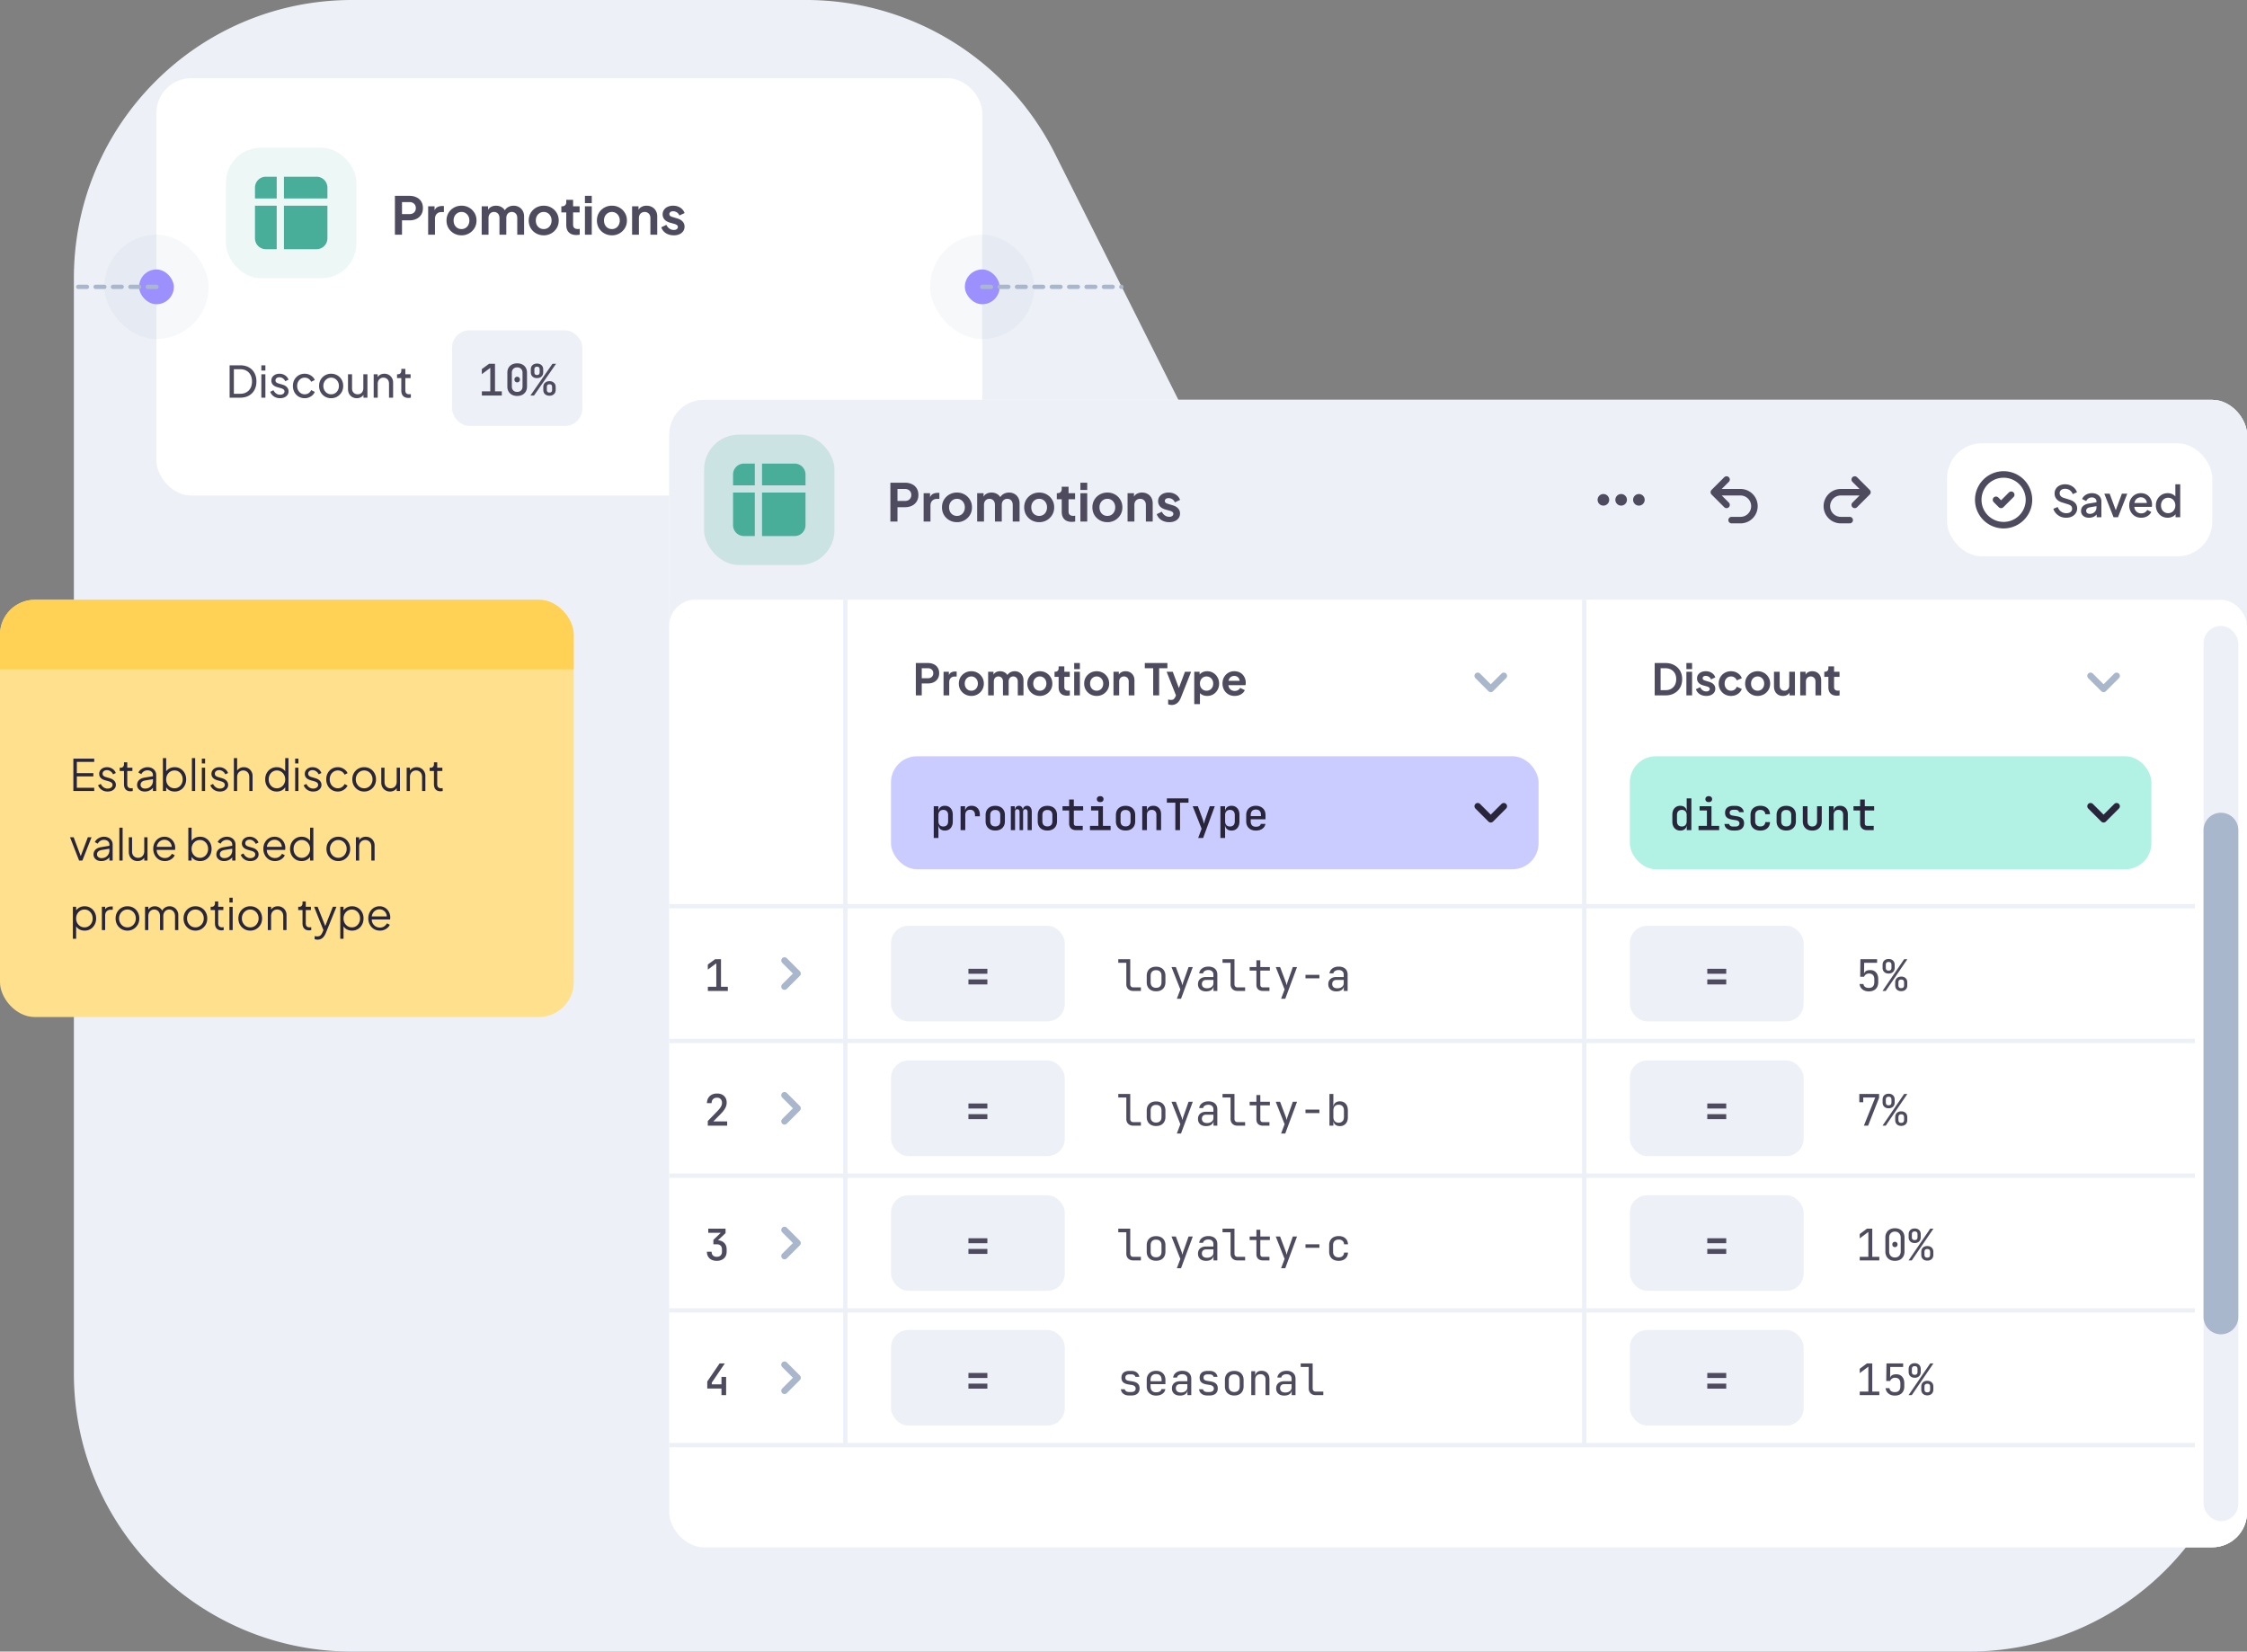 <svg xmlns="http://www.w3.org/2000/svg" width="517" height="380" fill="none"><rect width="100%" height="100%" fill="#808080" stroke="none"/><path fill="#EDF1F7" d="M453 380H81c-35.346 0-64-28.654-64-64V64C17 28.654 45.654 0 81 0h104.495a64 64 0 0 1 57.211 35.315l54.588 108.87a64 64 0 0 0 57.211 35.315H453c35.346 0 64 28.654 64 64V316c0 35.346-28.654 64-64 64"/><rect width="190" height="96" x="36" y="18" fill="#fff" rx="8"/><rect width="24" height="24" x="24" y="54" fill="#A9B7CC" fill-opacity=".1" rx="12"/><rect width="8" height="8" x="32" y="62" fill="#9C90FF" rx="4"/><rect width="30" height="30" x="52" y="34" fill="#48AD99" fill-opacity=".1" rx="8"/><path fill="#48AD99" d="M65.333 47.333h10v7.5a2.5 2.5 0 0 1-2.5 2.5h-7.5zm0-1.667h10v-2.5a2.5 2.5 0 0 0-2.5-2.5h-7.5zm-1.666 1.667h-5v7.5a2.5 2.5 0 0 0 2.5 2.5h2.5zm0-1.667h-5v-2.5a2.5 2.5 0 0 1 2.5-2.5h2.5z"/><path fill="#4E4B5E" d="M90.864 54v-8.94H94.2q.912 0 1.608.336.708.324 1.104.96.396.624.396 1.524 0 .888-.408 1.524a2.6 2.6 0 0 1-1.092.96q-.696.336-1.608.336h-1.704V54zm1.632-4.74h1.728q.444 0 .768-.168.324-.18.504-.492t.18-.72q0-.42-.18-.72a1.2 1.2 0 0 0-.504-.48 1.56 1.56 0 0 0-.768-.18h-1.728zM98.513 54v-6.528h1.476v1.452l-.12-.216q.228-.732.708-1.02.492-.288 1.176-.288h.384v1.392h-.564q-.672 0-1.08.42-.408.408-.408 1.152V54zm7.681.144q-.96 0-1.752-.444a3.4 3.4 0 0 1-1.248-1.212q-.456-.768-.456-1.752t.456-1.752a3.4 3.4 0 0 1 1.248-1.212 3.5 3.5 0 0 1 1.752-.444q.96 0 1.74.444t1.236 1.212q.468.756.468 1.752 0 .984-.468 1.752a3.43 3.43 0 0 1-2.976 1.656m0-1.44q.528 0 .924-.252.408-.252.636-.696.24-.456.24-1.02 0-.576-.24-1.008a1.73 1.73 0 0 0-.636-.696 1.63 1.63 0 0 0-.924-.264q-.54 0-.948.264-.408.252-.648.696a2.1 2.1 0 0 0-.228 1.008q0 .564.228 1.02.24.444.648.696t.948.252M110.83 54v-6.528h1.476v1.512l-.168-.252q.18-.708.72-1.056t1.272-.348q.804 0 1.416.42t.792 1.104l-.444.036q.3-.78.9-1.164.6-.396 1.38-.396.696 0 1.236.312.552.312.864.876.312.552.312 1.284V54h-1.572v-3.828q0-.432-.156-.744a1.15 1.15 0 0 0-.432-.48 1.2 1.2 0 0 0-.672-.18q-.372 0-.66.18-.288.168-.444.48a1.65 1.65 0 0 0-.156.744V54h-1.572v-3.828q0-.432-.156-.744a1.1 1.1 0 0 0-.444-.48 1.2 1.2 0 0 0-.66-.18q-.372 0-.66.18-.288.168-.444.48a1.65 1.65 0 0 0-.156.744V54zm14.278.144q-.96 0-1.752-.444a3.4 3.4 0 0 1-1.248-1.212q-.456-.768-.456-1.752t.456-1.752a3.4 3.4 0 0 1 1.248-1.212 3.5 3.5 0 0 1 1.752-.444q.96 0 1.74.444t1.236 1.212q.468.756.468 1.752 0 .984-.468 1.752a3.43 3.43 0 0 1-2.976 1.656m0-1.44q.528 0 .924-.252.408-.252.636-.696.24-.456.24-1.02 0-.576-.24-1.008a1.73 1.73 0 0 0-.636-.696 1.63 1.63 0 0 0-.924-.264q-.54 0-.948.264-.408.252-.648.696a2.1 2.1 0 0 0-.228 1.008q0 .564.228 1.02.24.444.648.696t.948.252m7.495 1.368q-1.104 0-1.716-.6-.6-.612-.6-1.716v-2.88h-1.128v-1.404h.12q.48 0 .744-.252t.264-.732v-.504h1.572v1.488h1.5v1.404h-1.5v2.796q0 .324.108.552.12.228.36.348.252.12.636.12.084 0 .192-.012l.228-.024V54q-.168.024-.384.048a4 4 0 0 1-.396.024m1.981-.072v-6.528h1.572V54zm0-7.26v-1.68h1.572v1.68zm6.215 7.404q-.96 0-1.752-.444a3.4 3.4 0 0 1-1.248-1.212q-.456-.768-.456-1.752t.456-1.752a3.4 3.4 0 0 1 1.248-1.212 3.5 3.5 0 0 1 1.752-.444q.96 0 1.74.444t1.236 1.212q.468.756.468 1.752 0 .984-.468 1.752a3.43 3.43 0 0 1-2.976 1.656m0-1.44q.528 0 .924-.252.408-.252.636-.696.24-.456.24-1.02 0-.576-.24-1.008a1.73 1.73 0 0 0-.636-.696 1.63 1.63 0 0 0-.924-.264q-.54 0-.948.264-.408.252-.648.696a2.1 2.1 0 0 0-.228 1.008q0 .564.228 1.02.24.444.648.696t.948.252M145.435 54v-6.528h1.476v1.284l-.12-.228q.228-.588.744-.888a2.36 2.36 0 0 1 1.224-.312q.72 0 1.272.312.564.312.876.876.312.552.312 1.284V54h-1.572v-3.828q0-.432-.168-.744a1.2 1.2 0 0 0-.468-.48q-.288-.18-.684-.18-.384 0-.684.18-.3.168-.468.48a1.55 1.55 0 0 0-.168.744V54zm9.597.144q-1.044 0-1.824-.492a2.57 2.57 0 0 1-1.056-1.356l1.176-.564q.252.552.696.864.456.312 1.008.312.432 0 .684-.192a.6.6 0 0 0 .252-.504.45.45 0 0 0-.108-.312.7.7 0 0 0-.276-.216 1.7 1.7 0 0 0-.372-.156l-1.068-.3q-.828-.24-1.26-.732a1.74 1.74 0 0 1-.42-1.164q0-.6.3-1.044.312-.456.852-.708a3 3 0 0 1 1.26-.252q.924 0 1.632.444t1.008 1.248l-1.2.564a1.45 1.45 0 0 0-.564-.708 1.57 1.57 0 0 0-.888-.264q-.396 0-.624.18a.57.57 0 0 0-.228.468q0 .18.096.312t.264.216q.18.084.408.156l1.044.312q.804.24 1.236.72.444.48.444 1.176 0 .588-.312 1.044a2.1 2.1 0 0 1-.864.696q-.552.252-1.296.252M52.83 91.5v-7.45h2.44q1.13 0 1.97.46t1.3 1.3q.46.83.46 1.96 0 1.12-.46 1.96t-1.3 1.31q-.84.46-1.97.46zm.98-.9h1.47q.83 0 1.43-.35.61-.35.94-.98.33-.64.33-1.5 0-.87-.34-1.5a2.3 2.3 0 0 0-.94-.97q-.6-.35-1.42-.35h-1.47zm6.322.9v-5.39h.93v5.39zm0-6.25v-1.2h.93v1.2zm4.303 6.37q-.81 0-1.41-.4a2.16 2.16 0 0 1-.85-1.08l.74-.36q.231.48.63.76.4.28.89.28.44 0 .73-.21a.65.65 0 0 0 .29-.55.5.5 0 0 0-.14-.38.86.86 0 0 0-.32-.23 2 2 0 0 0-.35-.13l-.81-.23q-.73-.21-1.07-.6-.33-.39-.33-.91 0-.48.24-.83.25-.36.67-.56.43-.2.96-.2.71 0 1.27.36.57.36.81 1.01l-.76.35q-.18-.42-.54-.66-.36-.25-.81-.25-.41 0-.65.21a.64.64 0 0 0-.24.51q0 .23.12.38.12.14.29.22.17.07.33.12l.88.26q.66.19 1.02.59.37.4.37.96 0 .45-.25.81-.249.36-.69.56t-1.02.2m5.678 0q-.79 0-1.41-.37a2.64 2.64 0 0 1-.96-1.01 2.95 2.95 0 0 1-.35-1.44q0-.81.35-1.44a2.66 2.66 0 0 1 .96-1q.62-.37 1.41-.37.53 0 .99.19t.81.51.51.75l-.83.4a1.6 1.6 0 0 0-.58-.68q-.39-.27-.9-.27-.49 0-.89.25-.39.25-.62.68t-.23.99q0 .54.23.98.23.43.62.68.4.25.89.25.51 0 .9-.26.39-.27.58-.71l.83.42q-.16.42-.51.75a2.7 2.7 0 0 1-.81.51q-.46.19-.99.19m6.085 0q-.78 0-1.41-.36a2.74 2.74 0 0 1-1-1.01 2.84 2.84 0 0 1-.37-1.45q0-.81.36-1.44.37-.63 1-1a2.75 2.75 0 0 1 1.42-.37q.78 0 1.41.37.63.36.99.99.37.63.37 1.45t-.38 1.46q-.38.63-1.01 1-.62.36-1.38.36m0-.9q.5 0 .9-.25a1.73 1.73 0 0 0 .64-.69q.24-.44.24-.98 0-.55-.24-.97a1.75 1.75 0 0 0-.64-.68 1.6 1.6 0 0 0-.9-.26q-.51 0-.92.26-.4.25-.64.68-.24.42-.24.97 0 .54.24.98t.64.69q.41.25.92.25m5.893.9a2.07 2.07 0 0 1-1.05-.27 1.9 1.9 0 0 1-.72-.75q-.25-.49-.25-1.12v-3.37H81v3.27q0 .4.16.7.17.3.46.47.3.17.68.17a1.3 1.3 0 0 0 .67-.17q.3-.17.46-.49.17-.32.17-.76v-3.19h.94v5.39h-.91v-1.05l.15.09q-.19.51-.65.8-.45.28-1.04.28m3.89-.12v-5.39h.91v1.05l-.15-.09q.2-.51.64-.79.45-.29 1.05-.29.58 0 1.03.26.46.26.72.72.27.46.27 1.04v3.49h-.94v-3.19q0-.45-.16-.76a1.14 1.14 0 0 0-.46-.48 1.24 1.24 0 0 0-.67-.18q-.38 0-.68.18a1.2 1.2 0 0 0-.46.49 1.54 1.54 0 0 0-.17.75v3.19zm7.992.06q-.79 0-1.22-.45-.42-.45-.42-1.27V87h-.98v-.89h.2q.36 0 .57-.22t.21-.58v-.44h.93v1.24h1.21V87h-1.21v2.81q0 .27.08.47.09.2.29.32.2.11.53.11.07 0 .17-.01l.2-.02v.82q-.13.03-.29.04-.16.02-.27.02"/><rect width="30" height="22" x="104" y="76" fill="#EDF1F7" rx="4"/><path fill="#4E4B5E" d="M110.87 91v-.96h1.94v-5.4l-1.95 1.45v-1.17l1.67-1.22h1.36v6.34h1.57V91zm8.126.1q-.69 0-1.2-.27a1.97 1.97 0 0 1-.78-.75 2.25 2.25 0 0 1-.28-1.14v-3.18q0-.66.27-1.14.28-.48.79-.75t1.2-.27q.7 0 1.2.27.51.27.78.75.28.48.28 1.14v3.18q0 .65-.28 1.14-.28.48-.79.75-.5.27-1.19.27m0-.93q.56 0 .89-.34.34-.34.34-.89v-3.18q0-.55-.34-.89-.33-.34-.89-.34t-.9.34q-.33.34-.33.89v3.18q0 .55.33.89.34.34.9.34m0-2.2a.62.62 0 0 1-.46-.18.66.66 0 0 1-.17-.47.6.6 0 0 1 .17-.45q.18-.18.46-.18t.45.18a.6.6 0 0 1 .18.45q0 .29-.18.47a.6.6 0 0 1-.45.18m3.046 3.03 5.07-7.3h.83l-5.07 7.3zm4.39.05q-.64 0-1.04-.36-.39-.37-.39-.99v-.65q0-.62.39-.98.4-.37 1.04-.37.63 0 1.02.37.4.36.4.98v.65q0 .62-.4.99-.39.36-1.02.36m0-.73q.6 0 .6-.62v-.65q0-.63-.6-.63-.61 0-.61.63v.65q0 .62.61.62m-2.88-3.32q-.63 0-1.03-.36-.39-.36-.39-.99V85q0-.63.39-.99.4-.36 1.03-.36t1.03.36.4.99v.65q0 .63-.4.99t-1.03.36m0-.72q.61 0 .61-.63V85q0-.63-.61-.63-.29 0-.45.16-.15.15-.15.47v.65q0 .32.15.48.16.15.45.15"/><rect width="24" height="24" x="214" y="54" fill="#A9B7CC" fill-opacity=".1" rx="12"/><rect width="8" height="8" x="222" y="62" fill="#9C90FF" rx="4"/><g clip-path="url(#a)"><rect width="363" height="264" x="154" y="92" fill="url(#b)" rx="8"/><g clip-path="url(#c)"><path fill="#EDF1F7" d="M154 92h363v264H154z"/><path fill="#EDF1F7" d="M154 92h363v46H154z"/><rect width="30" height="30" x="162" y="100" fill="#48AD99" fill-opacity=".2" rx="8"/><path fill="#48AD99" d="M175.333 113.333h10v7.5a2.5 2.5 0 0 1-2.5 2.5h-7.5zm0-1.667h10v-2.5a2.5 2.5 0 0 0-2.5-2.5h-7.5zm-1.666 1.667h-5v7.5a2.5 2.5 0 0 0 2.5 2.5h2.5zm0-1.667h-5v-2.5a2.5 2.5 0 0 1 2.5-2.5h2.5z"/><path fill="#4E4B5E" d="M204.864 120v-8.94h3.336q.912 0 1.608.336.708.324 1.104.96.396.624.396 1.524 0 .888-.408 1.524a2.6 2.6 0 0 1-1.092.96q-.696.336-1.608.336h-1.704v3.3zm1.632-4.74h1.728q.444 0 .768-.168.324-.18.504-.492t.18-.72q0-.42-.18-.72a1.2 1.2 0 0 0-.504-.48 1.56 1.56 0 0 0-.768-.18h-1.728zm6.017 4.74v-6.528h1.476v1.452l-.12-.216q.228-.732.708-1.02.492-.288 1.176-.288h.384v1.392h-.564q-.672 0-1.08.42-.408.408-.408 1.152V120zm7.681.144q-.96 0-1.752-.444a3.4 3.4 0 0 1-1.248-1.212q-.456-.768-.456-1.752t.456-1.752a3.4 3.4 0 0 1 1.248-1.212 3.5 3.5 0 0 1 1.752-.444q.96 0 1.74.444t1.236 1.212q.468.756.468 1.752 0 .984-.468 1.752a3.43 3.43 0 0 1-2.976 1.656m0-1.44q.528 0 .924-.252.408-.252.636-.696.24-.456.24-1.02 0-.576-.24-1.008a1.73 1.73 0 0 0-.636-.696 1.63 1.63 0 0 0-.924-.264q-.54 0-.948.264-.408.252-.648.696a2.1 2.1 0 0 0-.228 1.008q0 .564.228 1.02.24.444.648.696t.948.252M224.83 120v-6.528h1.476v1.512l-.168-.252q.18-.708.72-1.056t1.272-.348q.804 0 1.416.42t.792 1.104l-.444.036q.3-.78.9-1.164.6-.396 1.38-.396.696 0 1.236.312.552.312.864.876.312.552.312 1.284v4.2h-1.572v-3.828q0-.432-.156-.744a1.15 1.15 0 0 0-.432-.48 1.2 1.2 0 0 0-.672-.18q-.372 0-.66.18-.288.168-.444.48a1.65 1.65 0 0 0-.156.744V120h-1.572v-3.828q0-.432-.156-.744a1.1 1.1 0 0 0-.444-.48 1.2 1.2 0 0 0-.66-.18q-.372 0-.66.18-.288.168-.444.48a1.65 1.65 0 0 0-.156.744V120zm14.278.144q-.96 0-1.752-.444a3.4 3.4 0 0 1-1.248-1.212q-.456-.768-.456-1.752t.456-1.752a3.4 3.4 0 0 1 1.248-1.212 3.5 3.5 0 0 1 1.752-.444q.96 0 1.74.444t1.236 1.212q.468.756.468 1.752 0 .984-.468 1.752a3.43 3.43 0 0 1-2.976 1.656m0-1.44q.528 0 .924-.252.408-.252.636-.696.24-.456.24-1.02 0-.576-.24-1.008a1.73 1.73 0 0 0-.636-.696 1.63 1.63 0 0 0-.924-.264q-.54 0-.948.264-.408.252-.648.696a2.1 2.1 0 0 0-.228 1.008q0 .564.228 1.02.24.444.648.696t.948.252m7.495 1.368q-1.104 0-1.716-.6-.6-.612-.6-1.716v-2.88h-1.128v-1.404h.12q.48 0 .744-.252t.264-.732v-.504h1.572v1.488h1.5v1.404h-1.5v2.796q0 .324.108.552.12.228.36.348.252.12.636.12.084 0 .192-.012l.228-.024V120q-.168.024-.384.048a4 4 0 0 1-.396.024m1.981-.072v-6.528h1.572V120zm0-7.26v-1.68h1.572v1.68zm6.215 7.404q-.96 0-1.752-.444a3.4 3.4 0 0 1-1.248-1.212q-.456-.768-.456-1.752t.456-1.752a3.4 3.4 0 0 1 1.248-1.212 3.5 3.5 0 0 1 1.752-.444q.96 0 1.74.444t1.236 1.212q.468.756.468 1.752 0 .984-.468 1.752a3.43 3.43 0 0 1-2.976 1.656m0-1.44q.528 0 .924-.252.408-.252.636-.696.24-.456.24-1.02 0-.576-.24-1.008a1.73 1.73 0 0 0-.636-.696 1.63 1.63 0 0 0-.924-.264q-.54 0-.948.264-.408.252-.648.696a2.1 2.1 0 0 0-.228 1.008q0 .564.228 1.02.24.444.648.696t.948.252m4.636 1.296v-6.528h1.476v1.284l-.12-.228q.228-.588.744-.888a2.36 2.36 0 0 1 1.224-.312q.72 0 1.272.312.564.312.876.876.312.552.312 1.284v4.2h-1.572v-3.828q0-.432-.168-.744a1.2 1.2 0 0 0-.468-.48q-.288-.18-.684-.18-.384 0-.684.18-.3.168-.468.48a1.55 1.55 0 0 0-.168.744V120zm9.597.144q-1.044 0-1.824-.492a2.57 2.57 0 0 1-1.056-1.356l1.176-.564q.252.552.696.864.456.312 1.008.312.432 0 .684-.192a.6.6 0 0 0 .252-.504.45.45 0 0 0-.108-.312.7.7 0 0 0-.276-.216 1.7 1.7 0 0 0-.372-.156l-1.068-.3q-.828-.24-1.26-.732a1.74 1.74 0 0 1-.42-1.164q0-.6.3-1.044.312-.456.852-.708a3 3 0 0 1 1.26-.252q.924 0 1.632.444t1.008 1.248l-1.2.564a1.45 1.45 0 0 0-.564-.708 1.57 1.57 0 0 0-.888-.264q-.396 0-.624.18a.57.57 0 0 0-.228.468q0 .18.096.312t.264.216q.18.084.408.156l1.044.312q.804.24 1.236.72.444.48.444 1.176 0 .588-.312 1.044a2.1 2.1 0 0 1-.864.696q-.552.252-1.296.252m103.969-4.561a.583.583 0 1 0 0-1.166.583.583 0 0 0 0 1.166m4.083 0a.583.583 0 1 0 0-1.166.583.583 0 0 0 0 1.166m-8.167 0a.584.584 0 1 0 0-1.168.584.584 0 0 0 0 1.168"/><path stroke="#4E4B5E" stroke-linecap="round" stroke-linejoin="round" stroke-width="1.5" d="M373.001 115.583a.583.583 0 1 0 0-1.166.583.583 0 0 0 0 1.166m4.083 0a.583.583 0 1 0 0-1.166.583.583 0 0 0 0 1.166m-8.167 0a.584.584 0 1 0 0-1.168.584.584 0 0 0 0 1.168m28.333.584-2.917-2.916m0 0 2.917-2.917m-2.917 2.917h6.125a3.21 3.21 0 0 1 2.965 4.436 3.2 3.2 0 0 1-2.965 1.98h-2.041m28.333-3.5 2.917-2.916m0 0-2.917-2.917m2.917 2.917h-6.125a3.21 3.21 0 0 0-3.209 3.208 3.206 3.206 0 0 0 3.209 3.208h2.041"/><rect width="61" height="26" x="448" y="102" fill="#fff" rx="8"/><g clip-path="url(#d)"><path stroke="#4E4B5E" stroke-linecap="round" stroke-linejoin="round" stroke-width="1.5" d="m459.25 114.999 1.167 1.167 2.333-2.333m4.083 1.166a5.834 5.834 0 1 1-11.668 0 5.834 5.834 0 0 1 11.668 0"/></g><path fill="#4E4B5E" d="M475.38 119.12q-.7 0-1.3-.26-.6-.27-1.02-.73a2.9 2.9 0 0 1-.62-1.06l1-.42q.27.69.79 1.06t1.2.37q.4 0 .7-.12.3-.13.46-.36a.87.87 0 0 0 .17-.53q0-.41-.23-.65t-.68-.38l-1.4-.44q-.84-.26-1.28-.79-.44-.54-.44-1.26 0-.63.31-1.1.31-.48.85-.75a2.8 2.8 0 0 1 1.25-.27q.67 0 1.22.24.55.23.94.64.4.41.58.95l-.98.43a1.85 1.85 0 0 0-.69-.91 1.83 1.83 0 0 0-1.07-.32q-.37 0-.65.13a1 1 0 0 0-.44.36.97.97 0 0 0-.15.54q0 .36.23.64t.7.42l1.3.41q.89.27 1.34.78.45.5.45 1.25 0 .62-.33 1.1-.32.48-.89.76-.57.27-1.32.27m5.277 0q-.55 0-.97-.19a1.6 1.6 0 0 1-.64-.54 1.46 1.46 0 0 1-.23-.82q0-.44.19-.79.2-.35.61-.59t1.03-.34l1.88-.31v.89l-1.66.29q-.45.08-.66.29a.7.7 0 0 0-.21.52q0 .31.23.51.24.19.61.19.46 0 .8-.2.35-.2.54-.53a1.5 1.5 0 0 0 .19-.75v-1.39q0-.4-.3-.65-.29-.26-.78-.26-.45 0-.79.24-.33.23-.49.6l-.94-.47q.15-.4.49-.7a2.4 2.4 0 0 1 .79-.48q.46-.17.97-.17.64 0 1.13.24.5.24.77.67.28.42.28.98V119h-1.08v-.98l.23.03q-.19.33-.49.57-.29.24-.67.37-.37.13-.83.13m5.634-.12-2.12-5.41h1.23l1.63 4.41h-.45l1.63-4.41h1.24l-2.13 5.41zm6.37.12q-.81 0-1.44-.37a2.7 2.7 0 0 1-.97-1.02 3 3 0 0 1-.35-1.45q0-.82.35-1.45.36-.63.96-.99.6-.37 1.36-.37.61 0 1.09.21t.81.58q.33.36.5.83.18.47.18 1 0 .13-.01.27t-.04.26h-4.31v-.9h3.67l-.54.41q.1-.49-.07-.87a1.3 1.3 0 0 0-.5-.61q-.33-.23-.78-.23t-.8.23q-.35.22-.54.64-.19.41-.15 1-.05.55.15.96.21.41.58.64.38.23.86.23.49 0 .83-.22.35-.22.55-.57l.92.45a2 2 0 0 1-.5.69q-.33.3-.8.48a2.9 2.9 0 0 1-1.01.17m6.093 0q-.78 0-1.4-.37a2.8 2.8 0 0 1-.97-1.02 2.95 2.95 0 0 1-.35-1.44q0-.8.36-1.44t.97-1.01 1.38-.37q.65 0 1.15.26t.79.72l-.17.26v-3.28h1.12V119h-1.07v-1.1l.13.21a1.85 1.85 0 0 1-.8.75 2.5 2.5 0 0 1-1.14.26m.11-1.05q.47 0 .84-.23.38-.23.59-.63.22-.41.22-.92t-.22-.91a1.6 1.6 0 0 0-.59-.63 1.56 1.56 0 0 0-.84-.23 1.6 1.6 0 0 0-.85.23q-.38.23-.59.63t-.21.91.21.92q.21.4.58.63.38.23.86.23"/><g clip-path="url(#e)"><g clip-path="url(#f)"><path fill="#fff" d="M154 138h363v218H154z"/><g clip-path="url(#g)"><path fill="#EDF1F7" d="M154 138h351v195H154z"/><path fill="#fff" d="M154 138h40v70h-40zm0 71h40v30h-40z"/><path fill="#4E4B5E" d="M162.87 228v-.96h1.94v-5.4l-1.95 1.45v-1.17l1.67-1.22h1.36v6.34h1.57v.96z"/><path stroke="#A9B7CC" stroke-linecap="round" stroke-linejoin="round" stroke-width="1.5" d="m180.5 227 3-3-3-3"/><path fill="#fff" d="M154 240h40v30h-40z"/><path fill="#4E4B5E" d="M162.85 259v-1.07l2.26-2.33q.52-.54.76-.97.25-.44.25-.87 0-.56-.31-.88-.3-.32-.83-.32-.58 0-.92.34-.33.33-.33.91h-1.08q.02-.68.31-1.17a1.96 1.96 0 0 1 .81-.77q.52-.27 1.22-.27.67 0 1.17.26t.77.73.27 1.11q0 .65-.34 1.27-.33.62-1.09 1.38l-1.65 1.67h3.19v.98z"/><path stroke="#A9B7CC" stroke-linecap="round" stroke-linejoin="round" stroke-width="1.5" d="m180.5 258 3-3-3-3"/><path fill="#fff" d="M154 271h40v30h-40z"/><path fill="#4E4B5E" d="M164.91 290.1q-.69 0-1.2-.26a1.9 1.9 0 0 1-.79-.73q-.27-.48-.27-1.11h1.08q0 .55.31.86.32.31.88.31.57 0 .88-.32t.31-.85v-.54q0-.56-.31-.86-.31-.31-.88-.31h-.78v-1.02l1.7-1.62h-2.88v-.95h3.98v1.02l-2.01 1.89v-.26q1.04 0 1.65.57t.61 1.53v.55q0 .63-.28 1.11a1.9 1.9 0 0 1-.8.73q-.51.26-1.2.26"/><path stroke="#A9B7CC" stroke-linecap="round" stroke-linejoin="round" stroke-width="1.5" d="m180.5 289 3-3-3-3"/><path fill="#fff" d="M154 302h40v30h-40z"/><path fill="#4E4B5E" d="M166 321v-1.52h-3.27v-1.62l2.84-4.16h1.2l-3 4.42v.39H166v-1.71h1.07v4.2z"/><path stroke="#A9B7CC" stroke-linecap="round" stroke-linejoin="round" stroke-width="1.5" d="m180.5 320 3-3-3-3"/><path fill="#fff" d="M195 138h169v8H195zm0 8h169v62H195z"/><path fill="#4E4B5E" d="M210.72 160v-7.45h2.78q.76 0 1.34.28.59.27.92.8.33.52.33 1.27 0 .74-.34 1.27-.33.52-.91.8t-1.34.28h-1.42V160zm1.36-3.95h1.44q.37 0 .64-.14.27-.15.42-.41t.15-.6q0-.35-.15-.6-.15-.26-.42-.4-.27-.15-.64-.15h-1.44zm5.014 3.95v-5.44h1.23v1.21l-.1-.18q.19-.61.59-.85.41-.24.98-.24h.32v1.16h-.47q-.56 0-.9.35-.34.34-.34.96V160zm6.401.12q-.8 0-1.46-.37a2.85 2.85 0 0 1-1.04-1.01 2.8 2.8 0 0 1-.38-1.46q0-.82.38-1.46.39-.64 1.04-1.01t1.46-.37q.8 0 1.45.37a2.8 2.8 0 0 1 1.03 1.01q.39.63.39 1.46a2.75 2.75 0 0 1-.39 1.46 2.85 2.85 0 0 1-2.48 1.38m0-1.2q.44 0 .77-.21.34-.21.53-.58a1.8 1.8 0 0 0 .2-.85q0-.48-.2-.84a1.44 1.44 0 0 0-.53-.58 1.35 1.35 0 0 0-.77-.22q-.45 0-.79.22-.34.21-.54.58-.19.36-.19.84 0 .47.19.85.2.37.54.58t.79.21m3.863 1.08v-5.44h1.23v1.26l-.14-.21q.15-.59.6-.88t1.06-.29q.67 0 1.18.35t.66.92l-.37.03q.25-.65.75-.97a2.04 2.04 0 0 1 1.15-.33q.58 0 1.03.26.46.26.72.73.26.46.26 1.07v3.5h-1.31v-3.19q0-.36-.13-.62a.96.96 0 0 0-.36-.4q-.23-.15-.56-.15-.31 0-.55.15a.94.94 0 0 0-.37.4q-.13.26-.13.62V160h-1.31v-3.19q0-.36-.13-.62a.94.94 0 0 0-.37-.4 1 1 0 0 0-.55-.15q-.31 0-.55.15a.94.94 0 0 0-.37.4q-.13.26-.13.62V160zm11.898.12q-.8 0-1.46-.37a2.85 2.85 0 0 1-1.04-1.01 2.8 2.8 0 0 1-.38-1.46q0-.82.38-1.46a2.85 2.85 0 0 1 2.5-1.38q.8 0 1.45.37t1.03 1.01q.39.63.39 1.46a2.75 2.75 0 0 1-.39 1.46q-.39.64-1.04 1.01t-1.44.37m0-1.2q.44 0 .77-.21a1.43 1.43 0 0 0 .53-.58q.2-.38.2-.85 0-.48-.2-.84a1.43 1.43 0 0 0-.53-.58 1.35 1.35 0 0 0-.77-.22q-.45 0-.79.22-.339.21-.54.58-.19.36-.19.84 0 .47.19.85.201.37.54.58.34.21.79.21m6.246 1.14q-.92 0-1.43-.5-.5-.51-.5-1.43v-2.4h-.94v-1.17h.1q.4 0 .62-.21t.22-.61v-.42h1.31v1.24h1.25v1.17h-1.25v2.33q0 .27.09.46a.67.67 0 0 0 .3.29q.21.1.53.1.07 0 .16-.01l.19-.02V160q-.14.02-.32.04t-.33.02m1.651-.06v-5.44h1.31V160zm0-6.05v-1.4h1.31v1.4zm5.18 6.17q-.8 0-1.46-.37a2.85 2.85 0 0 1-1.04-1.01 2.8 2.8 0 0 1-.38-1.46q0-.82.38-1.46.39-.64 1.04-1.01t1.46-.37q.8 0 1.45.37a2.8 2.8 0 0 1 1.03 1.01q.39.63.39 1.46a2.75 2.75 0 0 1-.39 1.46 2.85 2.85 0 0 1-2.48 1.38m0-1.2q.44 0 .77-.21.34-.21.53-.58a1.8 1.8 0 0 0 .2-.85q0-.48-.2-.84a1.44 1.44 0 0 0-.53-.58 1.35 1.35 0 0 0-.77-.22q-.45 0-.79.22-.34.21-.54.58-.19.36-.19.84 0 .47.19.85.2.37.54.58t.79.21m3.863 1.08v-5.44h1.23v1.07l-.1-.19a1.42 1.42 0 0 1 .62-.74q.44-.26 1.02-.26.6 0 1.06.26.47.26.73.73.26.46.26 1.07v3.5h-1.31v-3.19q0-.36-.14-.62a1 1 0 0 0-.39-.4q-.24-.15-.57-.15-.32 0-.57.15a1 1 0 0 0-.39.4q-.14.26-.14.62V160zm9.135 0v-6.25h-1.93v-1.2h5.2v1.2h-1.9V160zm4.25 2.2q-.22 0-.43-.04-.21-.03-.38-.12v-1.09q.13.03.31.06.19.03.35.03.45 0 .65-.21.21-.2.37-.54l.36-.84-.02 1.1-2.37-5.99h1.41l1.66 4.42h-.5l1.65-4.42h1.42l-2.37 5.99a3.5 3.5 0 0 1-.51.89 2 2 0 0 1-.7.56q-.39.2-.9.2m5.199-.2v-7.44h1.23v1.08l-.12-.27q.28-.44.76-.68.48-.25 1.11-.25.77 0 1.39.38t.98 1.02q.37.64.37 1.44a2.9 2.9 0 0 1-.36 1.44q-.36.65-.98 1.03-.62.37-1.41.37-.59 0-1.09-.23a1.93 1.93 0 0 1-.78-.68l.21-.26V162zm2.82-3.08q.45 0 .8-.21a1.4 1.4 0 0 0 .54-.58q.2-.37.2-.85t-.2-.84a1.4 1.4 0 0 0-.54-.58q-.35-.22-.8-.22-.43 0-.78.21-.34.21-.54.59a1.8 1.8 0 0 0-.19.84q0 .48.19.85.2.37.54.58.35.21.78.21m6.479 1.2q-.84 0-1.47-.38a2.65 2.65 0 0 1-.98-1.03 3 3 0 0 1-.35-1.44q0-.82.35-1.45.36-.64.97-1.01.62-.37 1.38-.37.64 0 1.12.21.49.21.83.58t.52.85a2.8 2.8 0 0 1 .16 1.31 1 1 0 0 1-.05.26h-4.2v-1h3.46l-.62.47a1.46 1.46 0 0 0-.05-.82 1.14 1.14 0 0 0-.44-.57q-.3-.21-.73-.21-.41 0-.73.21a1.26 1.26 0 0 0-.49.6q-.16.39-.12.95-.04.5.13.89.18.38.52.59.35.21.8.21t.76-.19q.32-.19.5-.51l1.06.52q-.16.39-.5.69a2.5 2.5 0 0 1-.81.47q-.46.17-1.02.17"/><path stroke="#A9B7CC" stroke-linecap="round" stroke-linejoin="round" stroke-width="1.5" d="m340 155.5 3 3 3-3"/><rect width="149" height="26" x="205" y="174" fill="#CACCFF" rx="6"/><path fill="#29263C" d="M214.84 192.8v-7.3h1.07v1.05h.23l-.23.25q0-.65.4-1.02.41-.38 1.09-.38.83 0 1.32.56.5.55.5 1.51v1.55q0 .64-.23 1.11a1.7 1.7 0 0 1-.63.72q-.4.25-.96.25-.67 0-1.08-.37-.41-.38-.41-1.03l.23.25h-.25l.03 1.28v1.57zm2.19-2.64q.53 0 .82-.3.3-.31.3-.89v-1.44q0-.58-.3-.88-.29-.31-.82-.31-.51 0-.81.32-.3.31-.3.87v1.44q0 .56.3.88.3.31.81.31m3.986.84v-5.5h1.04v1.05h.26l-.33.65q0-.89.39-1.34.39-.46 1.16-.46.88 0 1.39.55.52.54.52 1.49v.37h-1.11v-.28q0-.59-.3-.9-.29-.32-.82-.32t-.83.32q-.29.32-.29.9V191zm7.976.09q-.68 0-1.18-.26a1.83 1.83 0 0 1-.77-.74q-.27-.48-.27-1.13v-1.42q0-.66.27-1.13.27-.48.77-.74t1.18-.26 1.18.26.77.74q.27.47.27 1.13v1.42q0 .65-.27 1.13t-.77.74-1.18.26m0-.95q.55 0 .85-.3.3-.31.3-.88v-1.42q0-.58-.3-.88t-.85-.3q-.54 0-.85.3-.3.3-.3.88v1.42q0 .57.3.88.31.3.85.3m3.586.86v-5.5h.9v.7h.2l-.15.21q0-.46.25-.73.25-.28.67-.28.45 0 .69.35.25.35.25.96l-.24-.51h.38l-.16.21q0-.46.25-.73.261-.28.69-.28.51 0 .8.39.29.38.29 1.02V191h-.96v-4.16q0-.31-.14-.48-.13-.17-.38-.17a.48.48 0 0 0-.39.17q-.13.16-.13.47V191h-.81v-4.16q0-.32-.14-.48a.49.49 0 0 0-.4-.17.45.45 0 0 0-.38.17q-.12.16-.12.47V191zm8.406.09q-.68 0-1.18-.26a1.83 1.83 0 0 1-.77-.74q-.27-.48-.27-1.13v-1.42q0-.66.27-1.13.27-.48.77-.74t1.18-.26 1.18.26.77.74q.27.47.27 1.13v1.42q0 .65-.27 1.13t-.77.74-1.18.26m0-.95q.55 0 .85-.3.3-.31.3-.88v-1.42q0-.58-.3-.88t-.85-.3q-.54 0-.85.3-.3.3-.3.88v1.42q0 .57.3.88.31.3.85.3m6.596.86q-.75 0-1.17-.41t-.42-1.14v-2.97h-1.52v-.98h1.52v-1.55h1.08v1.55h2.15v.98h-2.15v2.97q0 .57.55.57h1.5v.98zm3.207 0v-.98h1.93v-3.54h-1.68v-.98h2.73v4.52h1.77v.98zm2.35-6.45q-.35 0-.56-.18a.64.64 0 0 1-.21-.5q0-.32.21-.5.21-.19.56-.19t.56.19q.21.18.21.5 0 .31-.21.5-.21.18-.56.18m5.836 6.54q-.68 0-1.18-.26a1.83 1.83 0 0 1-.77-.74q-.27-.48-.27-1.13v-1.42q0-.66.27-1.13.27-.48.77-.74t1.18-.26 1.18.26.77.74q.27.47.27 1.13v1.42q0 .65-.27 1.13t-.77.74-1.18.26m0-.95q.55 0 .85-.3.3-.31.3-.88v-1.42q0-.58-.3-.88t-.85-.3q-.54 0-.85.3-.3.3-.3.88v1.42q0 .57.3.88.31.3.85.3m3.836.86v-5.5h1.07v1.05h.26l-.26.25q0-.66.39-1.03t1.08-.37q.82 0 1.31.53.49.52.49 1.41V191h-1.08v-3.54q0-.54-.29-.83t-.79-.29q-.51 0-.81.31-.29.3-.29.88V191zm7.616 0v-6.31h-1.95v-1h4.98v1h-1.95V191zm5.256 1.8.79-2.12-2.05-5.18h1.19l1.15 3.1q.07.2.14.48t.12.46q.04-.18.11-.46t.14-.48l1.08-3.1h1.15l-2.68 7.3zm5.116 0v-7.3h1.07v1.05h.23l-.23.25q0-.65.4-1.02.41-.38 1.09-.38.83 0 1.32.56.5.55.5 1.51v1.55q0 .64-.23 1.11a1.7 1.7 0 0 1-.63.72q-.4.25-.96.25-.67 0-1.08-.37-.41-.38-.41-1.03l.23.25h-.25l.03 1.28v1.57zm2.19-2.64q.53 0 .82-.3.3-.31.3-.89v-1.44q0-.58-.3-.88-.29-.31-.82-.31-.51 0-.81.32-.3.31-.3.87v1.44q0 .56.3.88.3.31.81.31m5.966.94q-.67 0-1.18-.26-.5-.27-.77-.75t-.27-1.12v-1.44q0-.65.27-1.12.27-.48.77-.74.51-.27 1.18-.27.68 0 1.18.27.5.26.77.74.27.47.27 1.12v.98h-3.4v.46q0 .61.3.93.31.32.89.32.47 0 .76-.16a.73.73 0 0 0 .36-.49h1.07q-.12.7-.72 1.12-.6.41-1.48.41m1.18-3.24v-.34q0-.6-.3-.93t-.88-.33q-.57 0-.88.33-.3.33-.3.94v.25l2.44-.01z"/><path stroke="#29263C" stroke-linecap="round" stroke-linejoin="round" stroke-width="1.5" d="m340 185.5 3 3 3-3"/><path fill="#fff" d="M195 209h169v30H195z"/><rect width="40" height="22" x="205" y="213" fill="#EDF1F7" rx="4"/><path fill="#4E4B5E" d="M222.82 224.05v-1.15h4.36v1.15zm0 2.45v-1.15h4.36v1.15zm37.93 1.5q-.48 0-.84-.19a1.37 1.37 0 0 1-.56-.54 1.63 1.63 0 0 1-.2-.82v-4.93h-1.85v-.82h2.75v5.75q0 .34.19.54.19.19.51.19h1.75v.82zm5.246.08q-.66 0-1.14-.25a1.8 1.8 0 0 1-.75-.72q-.26-.48-.26-1.13v-1.46q0-.66.26-1.13.27-.47.75-.72t1.14-.25 1.14.25.74.72q.27.47.27 1.12v1.47q0 .65-.27 1.13-.26.47-.74.72t-1.14.25m0-.8q.59 0 .92-.33t.33-.97v-1.46q0-.64-.33-.97t-.92-.33q-.58 0-.92.33-.33.33-.33.97v1.46q0 .64.33.97.34.33.92.33m4.776 2.52.81-2.14-2.04-5.16h1l1.28 3.4q.07.17.13.41l.1.39.1-.39q.06-.24.12-.41l1.2-3.4h.97l-2.71 7.3zm6.736-1.7q-.87 0-1.37-.44-.5-.45-.5-1.21 0-.77.5-1.21.501-.44 1.35-.44h1.7v-.55q0-.51-.31-.78-.3-.28-.86-.28-.49 0-.82.21a.75.75 0 0 0-.38.55h-.9q.09-.71.67-1.13t1.45-.42q.951 0 1.5.49.55.49.55 1.33V228h-.88v-1.05h-.15l.15-.15q0 .6-.47.95-.459.35-1.23.35m.22-.71q.64 0 1.05-.32a1 1 0 0 0 .41-.82v-.78h-1.68q-.45 0-.71.25t-.26.68q0 .46.31.73.32.26.88.26m7.006.61q-.48 0-.84-.19a1.37 1.37 0 0 1-.56-.54 1.63 1.63 0 0 1-.2-.82v-4.93h-1.85v-.82h2.75v5.75q0 .34.19.54.19.19.51.19h1.75v.82zm5.846 0q-.71 0-1.11-.38-.39-.38-.39-1.07v-3.23h-1.55v-.82h1.55v-1.55h.9v1.55h2.2v.82h-2.2v3.23q0 .63.6.63h1.5v.82zm4.177 1.8.81-2.14-2.04-5.16h1l1.28 3.4q.07.17.13.41l.1.39.1-.39q.06-.24.12-.41l1.2-3.4h.97l-2.71 7.3zm5.616-4.7v-.8h3.2v.8zm7.116 3q-.87 0-1.37-.44-.5-.45-.5-1.21 0-.77.5-1.21t1.35-.44h1.7v-.55q0-.51-.31-.78-.3-.28-.86-.28-.49 0-.82.21a.75.75 0 0 0-.38.55h-.9q.09-.71.67-1.13t1.45-.42q.95 0 1.5.49t.55 1.33V228h-.88v-1.05h-.15l.15-.15q0 .6-.47.95-.46.35-1.23.35m.22-.71q.639 0 1.05-.32a1 1 0 0 0 .41-.82v-.78h-1.68q-.45 0-.71.25t-.26.68q0 .46.31.73.32.26.88.26"/><path fill="#fff" d="M195 240h169v30H195z"/><rect width="40" height="22" x="205" y="244" fill="#EDF1F7" rx="4"/><path fill="#4E4B5E" d="M222.82 255.05v-1.15h4.36v1.15zm0 2.45v-1.15h4.36v1.15zm37.93 1.5q-.48 0-.84-.19a1.37 1.37 0 0 1-.56-.54 1.63 1.63 0 0 1-.2-.82v-4.93h-1.85v-.82h2.75v5.75q0 .34.19.54.19.19.51.19h1.75v.82zm5.246.08q-.66 0-1.14-.25a1.8 1.8 0 0 1-.75-.72q-.26-.48-.26-1.13v-1.46q0-.66.26-1.13.27-.47.75-.72t1.14-.25 1.14.25.74.72q.27.47.27 1.12v1.47q0 .65-.27 1.13-.26.47-.74.72t-1.14.25m0-.8q.59 0 .92-.33t.33-.97v-1.46q0-.64-.33-.97t-.92-.33q-.58 0-.92.33-.33.33-.33.97v1.46q0 .64.33.97.34.33.92.33m4.776 2.52.81-2.14-2.04-5.16h1l1.28 3.4q.07.17.13.41l.1.39.1-.39q.06-.24.12-.41l1.2-3.4h.97l-2.71 7.3zm6.736-1.7q-.87 0-1.37-.44-.5-.45-.5-1.21 0-.77.5-1.21.501-.44 1.35-.44h1.7v-.55q0-.51-.31-.78-.3-.28-.86-.28-.49 0-.82.21a.75.75 0 0 0-.38.55h-.9q.09-.71.67-1.13t1.45-.42q.951 0 1.5.49.55.49.55 1.33V259h-.88v-1.05h-.15l.15-.15q0 .6-.47.95-.459.35-1.23.35m.22-.71q.64 0 1.05-.32a1 1 0 0 0 .41-.82v-.78h-1.68q-.45 0-.71.25t-.26.68q0 .46.31.73.32.26.88.26m7.006.61q-.48 0-.84-.19a1.37 1.37 0 0 1-.56-.54 1.63 1.63 0 0 1-.2-.82v-4.93h-1.85v-.82h2.75v5.75q0 .34.19.54.19.19.51.19h1.75v.82zm5.846 0q-.71 0-1.11-.38-.39-.38-.39-1.07v-3.23h-1.55v-.82h1.55v-1.55h.9v1.55h2.2v.82h-2.2v3.23q0 .63.6.63h1.5v.82zm4.177 1.8.81-2.14-2.04-5.16h1l1.28 3.4q.07.17.13.41l.1.39.1-.39q.06-.24.12-.41l1.2-3.4h.97l-2.71 7.3zm5.616-4.7v-.8h3.2v.8zm7.916 3q-.68 0-1.09-.36-.41-.37-.41-1l.18.21h-.18V259h-.9v-7.3h.9v1.6l-.02 1.25h.2l-.18.21q0-.62.41-.99.42-.37 1.09-.37.83 0 1.33.55t.5 1.5v1.61q0 .94-.5 1.49t-1.33.55m-.3-.78q.57 0 .9-.34t.33-.98v-1.5q0-.64-.33-.98t-.9-.34q-.55 0-.88.35-.32.35-.32.97v1.5q0 .62.32.97.33.35.88.35"/><path fill="#fff" d="M195 271h169v30H195z"/><rect width="40" height="22" x="205" y="275" fill="#EDF1F7" rx="4"/><path fill="#4E4B5E" d="M222.82 286.05v-1.15h4.36v1.15zm0 2.45v-1.15h4.36v1.15zm37.93 1.5q-.48 0-.84-.19a1.37 1.37 0 0 1-.56-.54 1.63 1.63 0 0 1-.2-.82v-4.93h-1.85v-.82h2.75v5.75q0 .34.19.54.19.19.51.19h1.75v.82zm5.246.08q-.66 0-1.14-.25a1.8 1.8 0 0 1-.75-.72q-.26-.48-.26-1.13v-1.46q0-.66.26-1.13.27-.47.75-.72t1.14-.25 1.14.25.74.72q.27.47.27 1.12v1.47q0 .65-.27 1.13-.26.47-.74.72t-1.14.25m0-.8q.59 0 .92-.33t.33-.97v-1.46q0-.64-.33-.97t-.92-.33q-.58 0-.92.33-.33.33-.33.97v1.46q0 .64.33.97.34.33.92.33m4.776 2.52.81-2.14-2.04-5.16h1l1.28 3.4q.07.17.13.41l.1.39.1-.39q.06-.24.12-.41l1.2-3.4h.97l-2.71 7.3zm6.736-1.7q-.87 0-1.37-.44-.5-.45-.5-1.21 0-.77.5-1.21.501-.44 1.35-.44h1.7v-.55q0-.51-.31-.78-.3-.28-.86-.28-.49 0-.82.21a.75.75 0 0 0-.38.55h-.9q.09-.71.67-1.13t1.45-.42q.951 0 1.5.49.55.49.55 1.33V290h-.88v-1.05h-.15l.15-.15q0 .6-.47.95-.459.35-1.23.35m.22-.71q.64 0 1.05-.32a1 1 0 0 0 .41-.82v-.78h-1.68q-.45 0-.71.25t-.26.68q0 .46.31.73.32.26.88.26m7.006.61q-.48 0-.84-.19a1.37 1.37 0 0 1-.56-.54 1.63 1.63 0 0 1-.2-.82v-4.93h-1.85v-.82h2.75v5.75q0 .34.19.54.19.19.51.19h1.75v.82zm5.846 0q-.71 0-1.11-.38-.39-.38-.39-1.07v-3.23h-1.55v-.82h1.55v-1.55h.9v1.55h2.2v.82h-2.2v3.23q0 .63.6.63h1.5v.82zm4.177 1.8.81-2.14-2.04-5.16h1l1.28 3.4q.07.17.13.41l.1.39.1-.39q.06-.24.12-.41l1.2-3.4h.97l-2.71 7.3zm5.616-4.7v-.8h3.2v.8zm7.636 3q-.66 0-1.16-.25a1.8 1.8 0 0 1-.76-.72q-.27-.48-.27-1.13v-1.5q0-.66.27-1.13t.76-.72q.5-.25 1.16-.25.95 0 1.53.51t.61 1.39h-.9q-.03-.53-.36-.81-.32-.29-.88-.29-.59 0-.94.34-.35.33-.35.95V288q0 .62.35.96t.94.34q.56 0 .88-.29.33-.29.36-.81h.9q-.03.88-.61 1.39t-1.53.51"/><path fill="#fff" d="M195 302h169v30H195z"/><rect width="40" height="22" x="205" y="306" fill="#EDF1F7" rx="4"/><path fill="#4E4B5E" d="M222.82 317.05v-1.15h4.36v1.15zm0 2.45v-1.15h4.36v1.15zm37.01 1.58q-.56 0-.98-.17a1.7 1.7 0 0 1-.66-.5 1.5 1.5 0 0 1-.29-.76h.9q.06.29.32.46.27.17.71.17h.42q.53 0 .79-.21a.72.72 0 0 0 .26-.58.68.68 0 0 0-.24-.55q-.23-.21-.69-.28l-.74-.12q-.81-.14-1.21-.5-.39-.37-.39-1.07 0-.74.47-1.14.47-.41 1.41-.41h.38q.79 0 1.27.37t.58 1h-.9a.64.64 0 0 0-.3-.41q-.24-.16-.65-.16h-.38q-.51 0-.75.19-.23.19-.23.57 0 .34.2.5t.63.23l.74.12q.89.14 1.29.52.41.38.41 1.1 0 .76-.49 1.2-.48.43-1.46.43zm6.166.02q-.65 0-1.14-.26a1.9 1.9 0 0 1-.75-.73q-.26-.48-.26-1.11v-1.5q0-.64.26-1.11.27-.47.75-.73.49-.26 1.14-.26t1.13.26q.49.26.75.73.27.47.27 1.11v.97h-3.42v.53q0 .65.33 1 .33.34.94.34.52 0 .84-.18a.8.8 0 0 0 .39-.56h.9q-.09.69-.68 1.1-.58.4-1.45.4m1.27-3.23v-.37q0-.65-.33-1-.32-.35-.94-.35-.61 0-.94.35t-.33 1v.29h2.61zm4.246 3.23q-.87 0-1.37-.44-.5-.45-.5-1.21 0-.77.5-1.21.501-.44 1.35-.44h1.7v-.55q0-.51-.31-.78-.3-.28-.86-.28-.49 0-.82.21a.75.75 0 0 0-.38.55h-.9q.09-.71.67-1.13t1.45-.42q.951 0 1.5.49.55.49.55 1.33V321h-.88v-1.05h-.15l.15-.15q0 .6-.47.95-.459.35-1.23.35m.22-.71q.64 0 1.05-.32a1 1 0 0 0 .41-.82v-.78h-1.68q-.45 0-.71.25t-.26.68q0 .46.31.73.32.26.88.26m6.086.69q-.56 0-.98-.17a1.7 1.7 0 0 1-.66-.5 1.54 1.54 0 0 1-.29-.76h.9q.06.29.32.46.27.17.71.17h.42q.53 0 .79-.21a.72.72 0 0 0 .26-.58.68.68 0 0 0-.24-.55q-.23-.21-.69-.28l-.74-.12q-.81-.14-1.21-.5-.39-.37-.39-1.07 0-.74.47-1.14.471-.41 1.41-.41h.38q.79 0 1.27.37t.58 1h-.9a.64.64 0 0 0-.3-.41q-.24-.16-.65-.16h-.38q-.51 0-.75.19-.23.19-.23.57 0 .34.2.5.201.16.63.23l.74.12q.891.14 1.29.52.41.38.41 1.1 0 .76-.49 1.2-.48.43-1.46.43zm6.166 0q-.66 0-1.14-.25a1.8 1.8 0 0 1-.75-.72q-.26-.48-.26-1.13v-1.46q0-.66.26-1.13.27-.47.75-.72t1.14-.25 1.14.25.74.72q.27.47.27 1.12v1.47q0 .65-.27 1.13-.26.47-.74.72t-1.14.25m0-.8q.59 0 .92-.33t.33-.97v-1.46q0-.64-.33-.97t-.92-.33q-.58 0-.92.33-.33.33-.33.97v1.46q0 .64.33.97.34.33.92.33m3.916.72v-5.5h.9v1.05h.19l-.19.21q0-.65.39-1 .39-.36 1.08-.36.831 0 1.32.51t.49 1.39v3.7h-.9v-3.6q0-.59-.32-.9-.31-.32-.85-.32-.56 0-.89.34-.32.34-.32.98v3.5zm7.597.1q-.87 0-1.37-.44-.5-.45-.5-1.21 0-.77.5-1.21t1.35-.44h1.7v-.55q0-.51-.31-.78-.3-.28-.86-.28-.49 0-.82.21a.75.75 0 0 0-.38.55h-.9q.09-.71.67-1.13t1.45-.42q.95 0 1.5.49t.55 1.33V321h-.88v-1.05h-.15l.15-.15q0 .6-.47.95-.46.35-1.23.35m.22-.71q.639 0 1.05-.32a1 1 0 0 0 .41-.82v-.78h-1.68q-.45 0-.71.25t-.26.68q0 .46.31.73.32.26.88.26m7.006.61q-.48 0-.84-.19a1.37 1.37 0 0 1-.56-.54 1.6 1.6 0 0 1-.2-.82v-4.93h-1.85v-.82h2.75v5.75q0 .34.19.54.189.19.51.19h1.75v.82z"/><path fill="#fff" d="M365 138h140v8H365zm0 8h140v62H365z"/><path fill="#4E4B5E" d="M380.72 160v-7.45h2.43q1.18 0 2.05.48.88.47 1.36 1.31.48.83.48 1.93 0 1.09-.48 1.94-.48.84-1.36 1.32-.87.47-2.05.47zm1.36-1.2h1.1q.76 0 1.31-.31.56-.32.87-.88.31-.57.31-1.34 0-.78-.31-1.34a2.2 2.2 0 0 0-.87-.87q-.55-.31-1.31-.31h-1.1zm5.932 1.2v-5.44h1.31V160zm0-6.05v-1.4h1.31v1.4zm4.59 6.17q-.87 0-1.52-.41a2.14 2.14 0 0 1-.88-1.13l.98-.47q.21.46.58.72.38.26.84.26.36 0 .57-.16a.5.5 0 0 0 .21-.42.37.37 0 0 0-.09-.26.6.6 0 0 0-.23-.18 1.4 1.4 0 0 0-.31-.13l-.89-.25q-.69-.2-1.05-.61a1.45 1.45 0 0 1-.35-.97q0-.5.25-.87.26-.38.71-.59.46-.21 1.05-.21.77 0 1.36.37t.84 1.04l-1 .47a1.2 1.2 0 0 0-.47-.59 1.3 1.3 0 0 0-.74-.22q-.33 0-.52.15t-.19.39q0 .15.08.26a.6.6 0 0 0 .22.18q.15.07.34.13l.87.26q.67.2 1.03.6.37.4.37.98 0 .49-.26.87-.26.37-.72.58t-1.08.21m5.687 0q-.81 0-1.46-.37a2.8 2.8 0 0 1-1.01-1.02 2.9 2.9 0 0 1-.37-1.46q0-.81.37-1.45a2.7 2.7 0 0 1 1.01-1.01q.65-.37 1.46-.37.579 0 1.08.21.5.2.86.56.37.35.53.84l-1.15.5q-.15-.41-.51-.66a1.36 1.36 0 0 0-.81-.25q-.43 0-.77.21-.33.21-.52.58t-.19.85.19.85.52.58q.34.21.77.21.47 0 .82-.25t.5-.67l1.15.52q-.16.46-.52.83-.36.36-.86.57-.5.2-1.09.2m6.124 0q-.8 0-1.46-.37a2.85 2.85 0 0 1-1.04-1.01 2.8 2.8 0 0 1-.38-1.46q0-.82.38-1.46.39-.64 1.04-1.01t1.46-.37q.8 0 1.45.37a2.8 2.8 0 0 1 1.03 1.01q.39.63.39 1.46a2.75 2.75 0 0 1-.39 1.46 2.85 2.85 0 0 1-2.48 1.38m0-1.2q.44 0 .77-.21.34-.21.53-.58a1.8 1.8 0 0 0 .2-.85q0-.48-.2-.84a1.44 1.44 0 0 0-.53-.58 1.35 1.35 0 0 0-.77-.22q-.45 0-.79.22-.34.21-.54.58-.19.36-.19.84 0 .47.19.85.2.37.54.58t.79.21m5.803 1.2q-.63 0-1.1-.28a1.9 1.9 0 0 1-.71-.78q-.24-.5-.24-1.17v-3.33h1.31v3.22q0 .34.13.6.14.25.39.4.26.14.58.14t.57-.14q.25-.15.39-.41t.14-.62v-3.19h1.31V160h-1.24v-1.07l.11.19a1.4 1.4 0 0 1-.63.75 1.97 1.97 0 0 1-1.01.25m3.988-.12v-5.44h1.23v1.07l-.1-.19q.19-.49.62-.74.44-.26 1.02-.26.6 0 1.06.26.47.26.73.73.26.46.26 1.07v3.5h-1.31v-3.19q0-.36-.14-.62a1 1 0 0 0-.39-.4q-.24-.15-.57-.15-.321 0-.57.15a1 1 0 0 0-.39.4q-.14.26-.14.62V160zm8.407.06q-.92 0-1.43-.5-.5-.51-.5-1.43v-2.4h-.94v-1.17h.1q.4 0 .62-.21t.22-.61v-.42h1.31v1.24h1.25v1.17h-1.25v2.33q0 .27.09.46a.67.67 0 0 0 .3.29q.21.1.53.1.07 0 .16-.01l.19-.02V160q-.14.02-.32.04t-.33.02"/><path stroke="#A9B7CC" stroke-linecap="round" stroke-linejoin="round" stroke-width="1.5" d="m481 155.5 3 3 3-3"/><rect width="120" height="26" x="375" y="174" fill="#B2F2E5" rx="6"/><path fill="#29263C" d="M386.61 191.1q-.83 0-1.33-.56t-.5-1.51v-1.55q0-.96.5-1.52t1.33-.56q.68 0 1.08.38.4.37.4 1.02l-.23-.25h.25l-.03-1.28v-1.57h1.08v7.3h-1.07v-1.05h-.23l.23-.25q0 .65-.4 1.03-.4.37-1.08.37m.37-.94q.51 0 .8-.31.3-.32.3-.88v-1.44q0-.56-.3-.87-.29-.32-.8-.32-.53 0-.83.31-.3.3-.3.88v1.44q0 .58.3.89.3.3.83.3m3.826.84v-.98h1.93v-3.54h-1.68v-.98h2.73v4.52h1.77v.98zm2.35-6.45q-.35 0-.56-.18a.64.64 0 0 1-.21-.5q0-.32.21-.5.21-.19.56-.19t.56.19q.21.18.21.5 0 .31-.21.5-.21.18-.56.18m5.646 6.54a2.65 2.65 0 0 1-1.04-.19 1.8 1.8 0 0 1-.7-.52 1.56 1.56 0 0 1-.29-.8h1.08q.04.27.29.44.25.16.66.16h.43q.49 0 .74-.2a.64.64 0 0 0 .25-.53.6.6 0 0 0-.23-.5q-.219-.19-.66-.25l-.71-.11q-.88-.14-1.3-.5-.41-.37-.41-1.09 0-.76.49-1.17.501-.42 1.47-.42h.38q.86 0 1.37.4.52.39.59 1.05h-1.08a.56.56 0 0 0-.27-.39q-.22-.15-.61-.15h-.38q-.47 0-.69.18-.21.17-.21.51 0 .3.19.45t.59.21l.73.12q.93.13 1.36.52.44.38.44 1.11 0 .79-.52 1.23-.51.44-1.53.44zm6.226.01q-.68 0-1.2-.25a1.9 1.9 0 0 1-.79-.74 2.3 2.3 0 0 1-.27-1.14v-1.44q0-.66.27-1.14.28-.48.79-.73.52-.26 1.2-.26.99 0 1.59.52t.63 1.42h-1.08q-.03-.47-.33-.73t-.81-.26q-.549 0-.87.31-.32.3-.32.86v1.45q0 .56.32.87.321.31.87.31.51 0 .81-.26t.33-.73h1.08q-.03.9-.63 1.42t-1.59.52m5.956-.01q-.68 0-1.18-.26a1.83 1.83 0 0 1-.77-.74q-.27-.48-.27-1.13v-1.42q0-.66.27-1.13.27-.48.77-.74t1.18-.26 1.18.26.77.74q.27.47.27 1.13v1.42q0 .65-.27 1.13t-.77.74-1.18.26m0-.95q.55 0 .85-.3.3-.31.3-.88v-1.42q0-.58-.3-.88t-.85-.3q-.54 0-.85.3-.3.3-.3.88v1.42q0 .57.3.88.31.3.85.3m5.986.96q-.99 0-1.58-.57-.59-.58-.59-1.57v-3.46h1.08v3.46q0 .57.29.89.29.31.8.31.52 0 .81-.31.3-.32.3-.89v-3.46h1.08v3.46q0 .99-.6 1.57-.59.57-1.59.57m3.847-.1v-5.5h1.07v1.05h.26l-.26.25q0-.66.39-1.03t1.08-.37q.82 0 1.31.53.49.52.49 1.41V191h-1.08v-3.54q0-.54-.29-.83t-.79-.29q-.51 0-.81.31-.29.3-.29.88V191zm8.756 0q-.75 0-1.17-.41t-.42-1.14v-2.97h-1.52v-.98h1.52v-1.55h1.08v1.55h2.15v.98h-2.15v2.97q0 .57.55.57h1.5v.98z"/><path stroke="#29263C" stroke-linecap="round" stroke-linejoin="round" stroke-width="1.5" d="m481 185.5 3 3 3-3"/><path fill="#fff" d="M365 209h140v30H365z"/><rect width="40" height="22" x="375" y="213" fill="#EDF1F7" rx="4"/><path fill="#4E4B5E" d="M392.82 224.05v-1.15h4.36v1.15zm0 2.45v-1.15h4.36v1.15zm37.16 1.6q-.89 0-1.46-.46t-.67-1.24h.9q.05.43.37.67.32.23.87.23.63 0 .94-.34.32-.34.32-.96v-.71q0-.62-.32-.96-.31-.34-.93-.34-.39 0-.68.21a1.13 1.13 0 0 0-.42.54h-.9l.05-4.04h3.84v.82h-2.97l-.03 2.43h.28l-.28.26q0-.47.37-.74.38-.27 1.01-.27.89-.01 1.38.55.5.55.5 1.54v.71q0 .97-.57 1.54-.57.56-1.6.56m3.156-.1 4.98-7.3h.74l-4.98 7.3zm4.31.05q-.63 0-1.01-.36t-.38-.99v-.65q0-.63.38-.99t1.01-.36 1.01.36.38.99v.65q0 .63-.38.99t-1.01.36m0-.69q.65 0 .65-.66v-.65q0-.67-.65-.67t-.65.67v.65q0 .66.65.66m-2.9-3.36q-.63 0-1.01-.36t-.38-.99V222q0-.63.38-.99t1.01-.36 1.01.36.38.99v.65q0 .63-.38.99t-1.01.36m0-.68q.65 0 .65-.67V222q0-.67-.65-.67-.32 0-.49.17-.16.16-.16.5v.65q0 .34.16.51.17.16.49.16"/><path fill="#fff" d="M365 240h140v30H365z"/><rect width="40" height="22" x="375" y="244" fill="#EDF1F7" rx="4"/><path fill="#4E4B5E" d="M392.82 255.05v-1.15h4.36v1.15zm0 2.45v-1.15h4.36v1.15zm36.03 1.5 2.61-6.48h-2.76v1.08h-.9v-1.9h4.55v.88l-2.53 6.42zm4.286 0 4.98-7.3h.74l-4.98 7.3zm4.31.05q-.63 0-1.01-.36t-.38-.99v-.65q0-.63.38-.99t1.01-.36 1.01.36.38.99v.65q0 .63-.38.99t-1.01.36m0-.69q.65 0 .65-.66v-.65q0-.67-.65-.67t-.65.67v.65q0 .66.65.66m-2.9-3.36q-.63 0-1.01-.36t-.38-.99V253q0-.63.38-.99t1.01-.36 1.01.36.38.99v.65q0 .63-.38.99t-1.01.36m0-.68q.65 0 .65-.67V253q0-.67-.65-.67-.32 0-.49.17-.16.16-.16.5v.65q0 .34.16.51.17.16.49.16"/><path fill="#fff" d="M365 271h140v30H365z"/><rect width="40" height="22" x="375" y="275" fill="#EDF1F7" rx="4"/><path fill="#4E4B5E" d="M392.82 286.05v-1.15h4.36v1.15zm0 2.45v-1.15h4.36v1.15zm35.08 1.5v-.82h1.98v-5.73l-1.98 1.48v-1l1.65-1.23h1.23v6.48h1.62v.82zm8.096.1q-.67 0-1.17-.26-.49-.27-.76-.75a2.3 2.3 0 0 1-.27-1.14v-3.2q0-.66.27-1.14t.76-.74q.5-.27 1.17-.27.68 0 1.17.27.49.26.76.74t.27 1.14v3.2q0 .65-.27 1.14-.27.48-.77.75-.49.26-1.16.26m0-.77q.6 0 .96-.38.37-.39.37-1v-3.2q0-.61-.37-.99-.36-.39-.96-.39t-.97.39q-.36.38-.36.99v3.2q0 .61.36 1 .37.38.97.38m0-2.39a.6.6 0 0 1-.44-.17.63.63 0 0 1-.16-.45.58.58 0 0 1 .16-.43.6.6 0 0 1 .44-.17q.27 0 .43.17.17.16.17.43a.6.6 0 0 1-.17.45.56.56 0 0 1-.43.17m3.136 3.06 4.98-7.3h.74l-4.98 7.3zm4.31.05q-.63 0-1.01-.36t-.38-.99v-.65q0-.63.38-.99t1.01-.36 1.01.36.38.99v.65q0 .63-.38.99t-1.01.36m0-.69q.65 0 .65-.66v-.65q0-.67-.65-.67t-.65.67v.65q0 .66.65.66m-2.9-3.36q-.63 0-1.01-.36t-.38-.99V284q0-.63.38-.99t1.01-.36 1.01.36.38.99v.65q0 .63-.38.99t-1.01.36m0-.68q.65 0 .65-.67V284q0-.67-.65-.67-.32 0-.49.17-.16.16-.16.5v.65q0 .34.16.51.17.16.49.16"/><path fill="#fff" d="M365 302h140v30H365z"/><rect width="40" height="22" x="375" y="306" fill="#EDF1F7" rx="4"/><path fill="#4E4B5E" d="M392.82 317.05v-1.15h4.36v1.15zm0 2.45v-1.15h4.36v1.15zm35.08 1.5v-.82h1.98v-5.73l-1.98 1.48v-1l1.65-1.23h1.23v6.48h1.62v.82zm8.076.1q-.89 0-1.46-.46t-.67-1.24h.9q.05.43.37.67.32.23.87.23.63 0 .94-.34.32-.34.32-.96v-.71q0-.62-.32-.96-.31-.34-.93-.34-.39 0-.68.21a1.13 1.13 0 0 0-.42.54h-.9l.05-4.04h3.84v.82h-2.97l-.03 2.43h.28l-.28.26q0-.47.37-.74.38-.27 1.01-.27.89-.01 1.38.55.5.55.5 1.54v.71q0 .97-.57 1.54-.57.56-1.6.56m3.156-.1 4.98-7.3h.74l-4.98 7.3zm4.31.05q-.63 0-1.01-.36t-.38-.99v-.65q0-.63.38-.99t1.01-.36 1.01.36.38.99v.65q0 .63-.38.99t-1.01.36m0-.69q.65 0 .65-.66v-.65q0-.67-.65-.67t-.65.67v.65q0 .66.65.66m-2.9-3.36q-.63 0-1.01-.36t-.38-.99V315q0-.63.38-.99t1.01-.36 1.01.36.38.99v.65q0 .63-.38.99t-1.01.36m0-.68q.65 0 .65-.67V315q0-.67-.65-.67-.32 0-.49.17-.16.16-.16.5v.65q0 .34.16.51.17.16.49.16"/></g><rect width="8" height="206" x="507" y="144" fill="#EDF1F7" rx="4"/><path fill="#A9B7CC" d="M507 191a4 4 0 0 1 8 0v112a4 4 0 0 1-8 0z"/></g></g></g></g><path stroke="#A9B7CC" stroke-dasharray="2 2" stroke-linecap="round" stroke-linejoin="round" d="M18 66h18m190 0h32"/><g clip-path="url(#h)"><rect width="132" height="96" y="138" fill="#FFE08C" rx="8"/><path fill="#FFD155" d="M0 138h132v16H0z"/><path fill="#29263C" d="M16.88 182v-7.45h4.8v.75h-4v2.59h3.8v.75h-3.8v2.61h4v.75zm7.873.12q-.77 0-1.35-.39a2.2 2.2 0 0 1-.84-1.06l.63-.3q.23.49.64.78.42.29.92.29.48 0 .81-.23.33-.24.33-.62 0-.28-.16-.44-.16-.17-.37-.26a2.5 2.5 0 0 0-.37-.13l-.77-.22q-.74-.21-1.07-.59a1.3 1.3 0 0 1-.33-.88q0-.47.24-.82t.65-.54.91-.19q.68 0 1.23.36.56.35.79.98l-.64.3a1.6 1.6 0 0 0-.58-.7 1.4 1.4 0 0 0-.83-.26q-.45 0-.72.23a.73.73 0 0 0-.27.58q0 .27.14.43t.32.24q.19.08.33.12l.89.26q.65.19 1.01.59.37.4.37.94 0 .44-.25.79-.24.35-.67.55-.43.19-.99.19m5.278-.06q-.72 0-1.11-.42t-.39-1.2v-3.05h-.99v-.75h.25a.7.7 0 0 0 .54-.22.84.84 0 0 0 .2-.57v-.45h.75v1.24h1.18v.75h-1.18v3.05q0 .27.08.48.08.2.27.32.2.12.53.12.08 0 .19-.01t.19-.02v.67q-.12.03-.27.04-.15.02-.24.02m3.28.06q-.51 0-.91-.19a1.6 1.6 0 0 1-.63-.54 1.36 1.36 0 0 1-.23-.78q0-.42.18-.76.18-.35.56-.59t.97-.34l2.1-.35v.68l-1.92.32q-.58.1-.84.37a.9.9 0 0 0-.25.64q0 .36.28.61.29.25.74.25.549 0 .96-.23a1.73 1.73 0 0 0 .87-1.53v-1.36q0-.48-.35-.78t-.91-.3q-.49 0-.86.25-.37.24-.55.63l-.68-.37q.15-.34.47-.62.33-.28.75-.44.42-.17.87-.17.59 0 1.04.23.46.23.71.64.26.4.26.93V182h-.75v-1.07l.11.11q-.14.3-.44.55-.291.24-.69.39-.39.14-.86.14m6.882 0q-.69 0-1.25-.31a2.04 2.04 0 0 1-.83-.9l.12-.11v1.2h-.75v-7.57h.75v3.41l-.12-.21q.32-.51.85-.81.54-.3 1.23-.3.76 0 1.35.37.6.36.94.99.35.63.35 1.44 0 .8-.35 1.44-.34.63-.94 1a2.54 2.54 0 0 1-1.35.36m-.04-.75q.54 0 .96-.27.43-.27.67-.73.25-.47.25-1.05 0-.59-.25-1.05a1.86 1.86 0 0 0-.67-.73q-.42-.27-.96-.27t-.98.27q-.43.27-.69.74-.25.46-.25 1.04t.25 1.05q.26.46.69.73.44.27.98.27m4 .63v-7.57h.75V182zm2.285 0v-5.36h.75V182zm0-6.35v-1.1h.75v1.1zm4.145 6.47q-.77 0-1.35-.39a2.2 2.2 0 0 1-.84-1.06l.63-.3q.23.49.64.78.42.29.92.29.48 0 .81-.23.33-.24.33-.62 0-.28-.16-.44-.16-.17-.37-.26a2.5 2.5 0 0 0-.37-.13l-.77-.22q-.74-.21-1.07-.59a1.3 1.3 0 0 1-.33-.88q0-.47.24-.82t.65-.54.91-.19q.68 0 1.23.36.56.35.79.98l-.64.3a1.6 1.6 0 0 0-.58-.7 1.4 1.4 0 0 0-.83-.26q-.45 0-.72.23a.73.73 0 0 0-.27.58q0 .27.14.43t.32.24q.19.08.33.12l.89.26q.65.19 1.01.59.37.4.37.94 0 .44-.25.79-.24.35-.67.55-.43.19-.99.19m3.228-.12v-7.57h.75v3.25l-.17-.04q.2-.52.65-.82.46-.3 1.06-.3.57 0 1.02.26.46.26.72.72.27.45.27 1.02V182h-.75v-3.19q0-.49-.18-.83t-.5-.52a1.33 1.33 0 0 0-.71-.19 1.4 1.4 0 0 0-.72.19q-.32.18-.51.53-.18.34-.18.82V182zm9.852.12q-.75 0-1.35-.36-.6-.37-.95-1a3 3 0 0 1-.34-1.44q0-.81.34-1.44.35-.63.94-.99.6-.37 1.36-.37.69 0 1.23.3t.85.81l-.12.21v-3.41h.75V182h-.75v-1.2l.12.11a2.03 2.03 0 0 1-.84.9q-.55.31-1.24.31m.04-.75q.54 0 .97-.27a1.9 1.9 0 0 0 .69-.73 2.13 2.13 0 0 0 .26-1.05q0-.58-.26-1.04a1.9 1.9 0 0 0-.69-.74q-.43-.27-.97-.27-.531 0-.96.27-.43.27-.68.73-.24.46-.24 1.05 0 .58.24 1.05.25.46.67.73.43.27.97.27m4.21.63v-5.36h.75V182zm0-6.35v-1.1h.75v1.1zm4.145 6.47q-.771 0-1.35-.39a2.2 2.2 0 0 1-.84-1.06l.63-.3q.23.49.64.78.42.29.92.29.48 0 .81-.23.33-.24.33-.62 0-.28-.16-.44-.16-.17-.37-.26a2.5 2.5 0 0 0-.37-.13l-.77-.22q-.74-.21-1.07-.59a1.3 1.3 0 0 1-.33-.88q0-.47.24-.82t.65-.54.91-.19q.68 0 1.23.36.56.35.79.98l-.64.3a1.6 1.6 0 0 0-.58-.7 1.4 1.4 0 0 0-.83-.26q-.45 0-.72.23a.73.73 0 0 0-.27.58q0 .27.14.43t.32.24q.189.08.33.12l.89.26q.65.19 1.01.59.37.4.37.94 0 .44-.25.79-.24.35-.67.55-.43.19-.99.19m5.678 0q-.79 0-1.39-.37t-.94-1a3 3 0 0 1-.34-1.44q0-.8.34-1.43t.94-.99q.6-.37 1.39-.37.5 0 .94.18t.78.49q.339.3.51.7l-.68.35a1.67 1.67 0 0 0-.61-.7 1.67 1.67 0 0 0-.94-.27q-.531 0-.96.27a1.87 1.87 0 0 0-.67.73q-.24.46-.24 1.05 0 .58.24 1.05.25.46.67.73.429.27.96.27t.93-.27q.41-.27.62-.72l.68.37q-.171.39-.51.7a2.6 2.6 0 0 1-.78.49q-.44.18-.94.18m6.056 0q-.76 0-1.38-.36a2.8 2.8 0 0 1-.99-1q-.36-.64-.36-1.45 0-.8.36-1.43t.97-.99q.62-.37 1.4-.37t1.39.36q.62.36.97.99.36.63.36 1.44 0 .82-.37 1.46a2.7 2.7 0 0 1-.99.99q-.61.36-1.36.36m0-.75q.54 0 .97-.27.44-.27.69-.74a2.13 2.13 0 0 0 .26-1.05q0-.58-.26-1.04a1.9 1.9 0 0 0-.69-.73q-.43-.27-.97-.27t-.98.27q-.43.27-.69.73t-.26 1.04.26 1.05.69.74q.44.27.98.27m5.942.75a2.04 2.04 0 0 1-1.02-.26 2 2 0 0 1-.73-.74 2.3 2.3 0 0 1-.26-1.1v-3.38h.75v3.29q0 .43.17.76.18.32.49.5.32.18.73.18t.73-.18q.32-.19.5-.53.18-.35.18-.83v-3.19h.75V182h-.75v-1.04l.17.04q-.19.52-.65.82t-1.06.3m3.833-.12v-5.36h.75v1.04l-.17-.04q.2-.52.65-.82.46-.3 1.06-.3.57 0 1.02.26.46.26.72.72.27.45.27 1.02V182h-.75v-3.19q0-.49-.18-.83a1.2 1.2 0 0 0-.49-.52 1.35 1.35 0 0 0-.72-.19q-.41 0-.73.19-.32.18-.5.53-.18.34-.18.82V182zm7.782.06q-.72 0-1.11-.42t-.39-1.2v-3.05h-.99v-.75h.25a.7.7 0 0 0 .54-.22.84.84 0 0 0 .2-.57v-.45h.75v1.24h1.18v.75h-1.18v3.05q0 .27.08.48.081.2.27.32.2.12.53.12.08 0 .19-.01t.19-.02v.67q-.12.03-.27.04-.15.02-.24.02M18.2 198l-2.09-5.36h.84l1.76 4.7h-.27l1.77-4.7h.85L18.95 198zm5.09.12q-.51 0-.91-.19a1.6 1.6 0 0 1-.63-.54 1.36 1.36 0 0 1-.23-.78q0-.42.18-.76.18-.35.56-.59t.97-.34l2.1-.35v.68l-1.92.32q-.579.1-.84.37a.9.9 0 0 0-.25.64q0 .36.28.61.29.25.74.25.55 0 .96-.23a1.73 1.73 0 0 0 .87-1.53v-1.36q0-.48-.35-.78t-.91-.3q-.49 0-.86.25-.37.24-.55.63l-.68-.37q.15-.34.47-.62.33-.28.75-.44.42-.17.87-.17.59 0 1.04.23a1.7 1.7 0 0 1 .71.64q.26.4.26.93V198h-.75v-1.07l.11.11q-.14.3-.44.55-.29.24-.69.39-.39.14-.86.14m4.173-.12v-7.57h.75V198zm4.185.12a2.04 2.04 0 0 1-1.02-.26 2 2 0 0 1-.73-.74 2.3 2.3 0 0 1-.26-1.1v-3.38h.75v3.29q0 .43.17.76.18.32.49.5.32.18.73.18t.73-.18q.32-.19.5-.53.18-.35.18-.83v-3.19h.75V198h-.75v-1.04l.17.04q-.19.52-.65.82t-1.06.3m6.273 0q-.75 0-1.36-.36a2.67 2.67 0 0 1-.95-1.01 3 3 0 0 1-.35-1.45q0-.81.34-1.43.34-.63.92-.99.59-.36 1.32-.36.58 0 1.03.22.46.21.78.58.32.36.49.82a2.6 2.6 0 0 1 .16 1.16 4 4 0 0 1-.03.25h-4.53v-.7h4.1l-.36.3q.09-.55-.13-.98a1.6 1.6 0 0 0-.61-.69 1.6 1.6 0 0 0-.9-.26q-.5 0-.93.26-.42.26-.66.73-.24.46-.19 1.1-.05.64.2 1.12.26.47.7.73.45.26.96.26.59 0 .99-.28t.65-.7l.64.34q-.16.36-.49.67-.33.3-.79.49-.45.18-1 .18m8.121 0q-.69 0-1.25-.31a2.04 2.04 0 0 1-.83-.9l.12-.11v1.2h-.75v-7.57h.75v3.41l-.12-.21q.32-.51.85-.81.54-.3 1.23-.3.76 0 1.35.37.6.36.94.99.35.63.35 1.44 0 .8-.35 1.44-.34.63-.94 1a2.54 2.54 0 0 1-1.35.36m-.04-.75q.54 0 .96-.27.43-.27.67-.73.25-.47.25-1.05 0-.59-.25-1.05a1.86 1.86 0 0 0-.67-.73q-.42-.27-.96-.27t-.98.27q-.429.27-.69.74-.25.46-.25 1.04t.25 1.05q.261.46.69.73.44.27.98.27m5.55.75q-.51 0-.91-.19a1.6 1.6 0 0 1-.63-.54 1.36 1.36 0 0 1-.23-.78q0-.42.18-.76.18-.35.56-.59t.97-.34l2.1-.35v.68l-1.92.32q-.579.1-.84.37a.9.9 0 0 0-.25.64q0 .36.28.61.29.25.74.25.55 0 .96-.23a1.73 1.73 0 0 0 .87-1.53v-1.36q0-.48-.35-.78t-.91-.3q-.49 0-.86.25-.37.24-.55.63l-.68-.37q.15-.34.47-.62.33-.28.75-.44.42-.17.87-.17.59 0 1.04.23.46.23.71.64.26.4.26.93V198h-.75v-1.07l.11.11q-.14.3-.44.55-.29.24-.69.39-.39.14-.86.14m6.033 0q-.77 0-1.35-.39a2.2 2.2 0 0 1-.84-1.06l.63-.3q.23.49.64.78.42.29.92.29.48 0 .81-.23.33-.24.33-.62 0-.28-.16-.44-.16-.17-.37-.26a2.5 2.5 0 0 0-.37-.13l-.77-.22q-.74-.21-1.07-.59a1.3 1.3 0 0 1-.33-.88q0-.47.24-.82t.65-.54.91-.19q.68 0 1.23.36.56.35.79.98l-.64.3a1.6 1.6 0 0 0-.58-.7 1.4 1.4 0 0 0-.83-.26q-.45 0-.72.23a.73.73 0 0 0-.27.58q0 .27.14.43t.32.24q.19.08.33.12l.89.26q.65.19 1.01.59.37.4.37.94 0 .44-.25.79-.24.35-.67.55-.43.19-.99.19m5.668 0q-.75 0-1.36-.36a2.66 2.66 0 0 1-.95-1.01 3 3 0 0 1-.35-1.45q0-.81.34-1.43.34-.63.92-.99.59-.36 1.32-.36.58 0 1.03.22.46.21.78.58.32.36.49.82a2.6 2.6 0 0 1 .16 1.16q-.01.12-.03.25h-4.53v-.7h4.1l-.36.3q.09-.55-.13-.98a1.6 1.6 0 0 0-.61-.69 1.6 1.6 0 0 0-.9-.26q-.5 0-.93.26-.42.26-.66.73-.24.46-.19 1.1-.05.64.2 1.12.26.47.7.73.45.26.96.26.59 0 .99-.28t.65-.7l.64.34q-.16.36-.49.67-.33.3-.79.49-.45.18-1 .18m6.132 0q-.75 0-1.35-.36-.6-.37-.95-1a3 3 0 0 1-.34-1.44q0-.81.34-1.44.35-.63.94-.99.6-.37 1.36-.37.69 0 1.23.3t.85.81l-.12.21v-3.41h.75V198h-.75v-1.2l.12.11a2.03 2.03 0 0 1-.84.9q-.55.31-1.24.31m.04-.75q.54 0 .97-.27a1.9 1.9 0 0 0 .69-.73 2.13 2.13 0 0 0 .26-1.05q0-.58-.26-1.04a1.9 1.9 0 0 0-.69-.74q-.43-.27-.97-.27-.53 0-.96.27t-.68.73q-.24.46-.24 1.05 0 .58.24 1.05.25.46.67.73.43.27.97.27m8.42.75q-.76 0-1.38-.36a2.8 2.8 0 0 1-.99-1q-.36-.64-.36-1.45 0-.8.36-1.43t.97-.99q.62-.37 1.4-.37t1.39.36q.62.36.97.99.36.63.36 1.44 0 .82-.37 1.46-.37.63-.99.99-.61.36-1.36.36m0-.75q.54 0 .97-.27.44-.27.69-.74a2.13 2.13 0 0 0 .26-1.05q0-.58-.26-1.04a1.9 1.9 0 0 0-.69-.73q-.43-.27-.97-.27t-.98.27q-.43.27-.69.73t-.26 1.04.26 1.05.69.74q.44.27.98.27m4.042.63v-5.36h.75v1.04l-.17-.04q.2-.52.65-.82.46-.3 1.06-.3.57 0 1.02.26.46.26.72.72.27.45.27 1.02V198h-.75v-3.19q0-.49-.18-.83a1.2 1.2 0 0 0-.49-.52 1.35 1.35 0 0 0-.72-.19 1.4 1.4 0 0 0-.73.19q-.32.18-.5.53-.18.34-.18.82V198zM16.77 216v-7.36h.75v1.2l-.12-.21q.32-.51.85-.81.54-.3 1.23-.3.76 0 1.35.37.6.36.94.99.35.63.35 1.44 0 .8-.35 1.44-.34.63-.94 1a2.54 2.54 0 0 1-1.35.36q-.69 0-1.25-.31a2.04 2.04 0 0 1-.83-.9l.12-.11v3.2zm2.67-2.63q.54 0 .96-.27.43-.27.67-.73.25-.47.25-1.05 0-.59-.25-1.05a1.86 1.86 0 0 0-.67-.73q-.42-.27-.96-.27t-.98.27q-.43.27-.69.74-.25.46-.25 1.04t.25 1.05q.26.46.69.73.44.27.98.27m4 .63v-5.36h.75v.88l-.1-.13q.19-.38.57-.6.39-.22.94-.22h.34v.75h-.47q-.58 0-.93.36t-.35 1.02v3.3zm5.889.12q-.76 0-1.38-.36a2.8 2.8 0 0 1-.99-1q-.36-.64-.36-1.45 0-.8.36-1.43t.97-.99q.62-.37 1.4-.37t1.39.36q.62.36.97.99.36.63.36 1.44 0 .82-.37 1.46a2.7 2.7 0 0 1-.99.99q-.61.36-1.36.36m0-.75q.54 0 .97-.27.44-.27.69-.74a2.13 2.13 0 0 0 .26-1.05q0-.58-.26-1.04a1.9 1.9 0 0 0-.69-.73q-.43-.27-.97-.27t-.98.27q-.43.27-.69.73t-.26 1.04.26 1.05.69.74q.44.27.98.27m4.043.63v-5.36h.75v1.02l-.12-.15q.22-.47.65-.73.44-.26.96-.26.62 0 1.12.35t.71.91l-.21.01q.2-.62.69-.94.5-.33 1.1-.33.54 0 .99.26.46.26.73.72.28.45.28 1.02V214h-.75v-3.19q0-.49-.18-.83a1.26 1.26 0 0 0-1.16-.71q-.381 0-.69.19-.31.18-.49.53-.18.34-.18.82V214h-.75v-3.19q0-.49-.18-.83a1.26 1.26 0 0 0-1.16-.71q-.39 0-.7.19-.3.18-.48.53-.18.34-.18.82V214zm11.592.12q-.76 0-1.38-.36a2.8 2.8 0 0 1-.99-1q-.36-.64-.36-1.45 0-.8.36-1.43t.97-.99q.62-.37 1.4-.37t1.39.36q.62.36.97.99.36.63.36 1.44 0 .82-.37 1.46-.37.63-.99.99-.61.36-1.36.36m0-.75q.54 0 .97-.27.44-.27.69-.74a2.13 2.13 0 0 0 .26-1.05q0-.58-.26-1.04a1.9 1.9 0 0 0-.69-.73q-.43-.27-.97-.27t-.98.27q-.43.27-.69.73t-.26 1.04.26 1.05.69.74q.44.27.98.27m5.995.69q-.72 0-1.11-.42t-.39-1.2v-3.05h-.99v-.75h.25a.7.7 0 0 0 .54-.22.84.84 0 0 0 .2-.57v-.45h.75v1.24h1.18v.75h-1.18v3.05q0 .27.08.48.08.2.27.32.2.12.53.12.08 0 .19-.01t.19-.02v.67q-.12.03-.27.04-.15.02-.24.02m1.827-.06v-5.36h.75V214zm0-6.35v-1.1h.75v1.1zm4.795 6.47q-.76 0-1.38-.36a2.8 2.8 0 0 1-.99-1q-.36-.64-.36-1.45 0-.8.36-1.43t.97-.99q.62-.37 1.4-.37t1.39.36q.62.36.97.99.36.63.36 1.44 0 .82-.37 1.46-.37.63-.99.99-.61.36-1.36.36m0-.75q.54 0 .97-.27.44-.27.69-.74a2.13 2.13 0 0 0 .26-1.05q0-.58-.26-1.04a1.9 1.9 0 0 0-.69-.73q-.43-.27-.97-.27t-.98.27q-.43.27-.69.73t-.26 1.04.26 1.05.69.74q.44.27.98.27m4.042.63v-5.36h.75v1.04l-.17-.04q.2-.52.65-.82.46-.3 1.06-.3.57 0 1.02.26.46.26.72.72.27.45.27 1.02V214h-.75v-3.19q0-.49-.18-.83a1.2 1.2 0 0 0-.49-.52 1.35 1.35 0 0 0-.72-.19 1.4 1.4 0 0 0-.73.19q-.32.18-.5.53-.18.34-.18.82V214zm9.482.06q-.72 0-1.11-.42t-.39-1.2v-3.05h-.99v-.75h.25a.7.7 0 0 0 .54-.22.84.84 0 0 0 .2-.57v-.45h.75v1.24h1.18v.75h-1.18v3.05q0 .27.08.48.08.2.27.32.2.12.53.12.08 0 .19-.01t.19-.02v.67q-.12.03-.27.04-.15.02-.24.02m1.937 2.14q-.16 0-.33-.03a1.4 1.4 0 0 1-.32-.08v-.7q.1.01.25.03.16.03.32.03.49 0 .75-.21.26-.2.51-.78l.34-.8-.02.66-2.27-5.68h.81l1.86 4.69h-.21l1.85-4.69h.83l-2.45 6.04a3.7 3.7 0 0 1-.41.74q-.24.35-.61.56-.37.22-.9.22m5.251-.2v-7.36h.75v1.2l-.12-.21q.32-.51.85-.81.54-.3 1.23-.3.76 0 1.35.37.6.36.94.99.35.63.35 1.44 0 .8-.35 1.44a2.6 2.6 0 0 1-.94 1 2.54 2.54 0 0 1-1.35.36q-.69 0-1.25-.31a2.04 2.04 0 0 1-.83-.9l.12-.11v3.2zm2.67-2.63q.54 0 .96-.27.43-.27.67-.73.25-.47.25-1.05 0-.59-.25-1.05a1.86 1.86 0 0 0-.67-.73q-.42-.27-.96-.27t-.98.27q-.429.27-.69.74-.25.46-.25 1.04t.25 1.05q.261.46.69.73.44.27.98.27m6.44.75q-.75 0-1.36-.36a2.66 2.66 0 0 1-.95-1.01 3 3 0 0 1-.35-1.45q0-.81.34-1.43.34-.63.92-.99.591-.36 1.32-.36.58 0 1.03.22.46.21.78.58.32.36.49.82a2.6 2.6 0 0 1 .16 1.16q-.009.12-.03.25h-4.53v-.7h4.1l-.36.3q.09-.55-.13-.98a1.6 1.6 0 0 0-.61-.69 1.6 1.6 0 0 0-.9-.26q-.5 0-.93.26-.42.26-.66.73-.24.46-.19 1.1-.05.64.2 1.12.26.47.7.73.45.26.96.26.591 0 .99-.28.4-.28.65-.7l.64.34q-.16.36-.49.67-.33.3-.79.49-.45.18-1 .18"/></g><defs><clipPath id="a"><rect width="363" height="264" x="154" y="92" fill="#fff" rx="8"/></clipPath><clipPath id="c"><path fill="#fff" d="M154 92h363v264H154z"/></clipPath><clipPath id="d"><path fill="#fff" d="M454 108h14v14h-14z"/></clipPath><clipPath id="e"><path fill="#fff" d="M154 138h363v218H154z"/></clipPath><clipPath id="f"><rect width="363" height="218" x="154" y="138" fill="#fff" rx="6"/></clipPath><clipPath id="g"><path fill="#fff" d="M154 138h351v195H154z"/></clipPath><clipPath id="h"><rect width="132" height="96" y="138" fill="#fff" rx="8"/></clipPath><linearGradient id="b" x1="336.091" x2="336.091" y1="92.3" y2="356.301" gradientUnits="userSpaceOnUse"><stop stop-color="#fff"/><stop offset="1" stop-color="#F6F8FC"/></linearGradient></defs></svg>